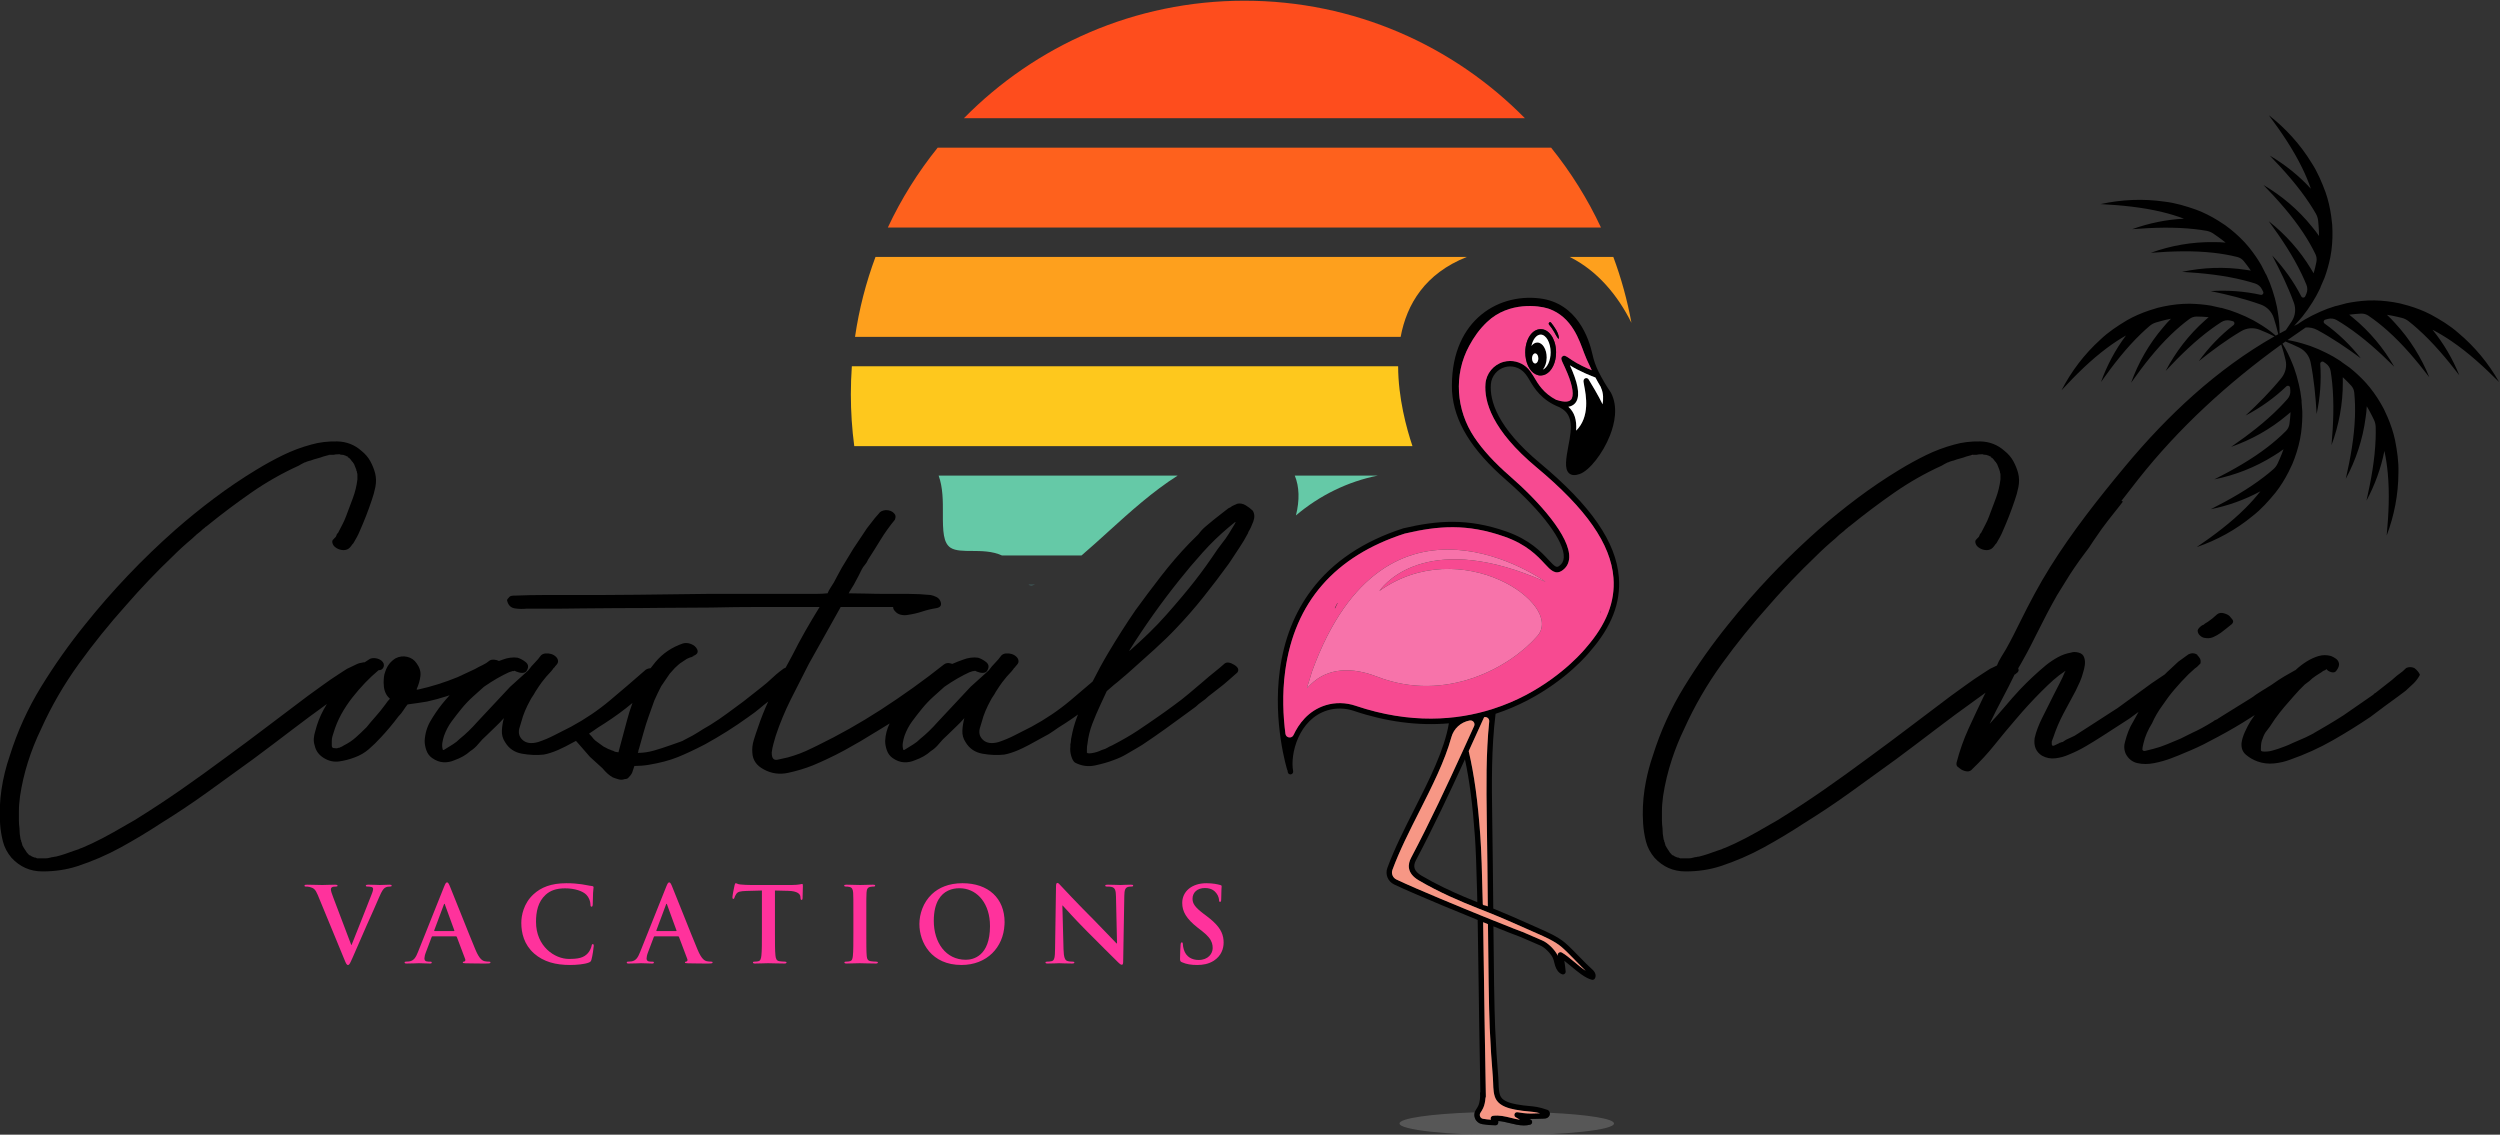 <?xml version="1.0" encoding="UTF-8" standalone="no"?>
<!-- Created with Inkscape (http://www.inkscape.org/) -->

<svg
   version="1.1"
   id="svg9"
   xml:space="preserve"
   width="1490.155"
   height="676.351"
   viewBox="0 0 1490.155 676.351"
   sodipodi:docname="logo.svg"
   inkscape:version="1.1 (c68e22c387, 2021-05-23)"
   xmlns:inkscape="http://www.inkscape.org/namespaces/inkscape"
   xmlns:sodipodi="http://sodipodi.sourceforge.net/DTD/sodipodi-0.dtd"
   xmlns="http://www.w3.org/2000/svg"
   xmlns:svg="http://www.w3.org/2000/svg"><rect x="0" y="0" width="1490.155" height="676.351" fill="#333333" stroke="none"/><defs
     id="defs13"><clipPath
       clipPathUnits="userSpaceOnUse"
       id="clipPath23"><path
         d="M 0,2040 H 2040 V 0 H 0 Z"
         id="path21" /></clipPath><clipPath
       clipPathUnits="userSpaceOnUse"
       id="clipPath115"><path
         d="m 1087.11,776.556 h 95.91 v -10.188 h -95.91 z"
         id="path113" /></clipPath></defs><sodipodi:namedview
     id="namedview11"
     pagecolor="#ffffff"
     bordercolor="#660b08"
     borderopacity="0.224"
     inkscape:pageshadow="2"
     inkscape:pageopacity="0.0"
     inkscape:pagecheckerboard="0"
     showgrid="false"
     inkscape:snap-text-baseline="true"
     inkscape:zoom="0.84124909"
     inkscape:cx="744.72591"
     inkscape:cy="68.350742"
     inkscape:window-width="1920"
     inkscape:window-height="1017"
     inkscape:window-x="-8"
     inkscape:window-y="-8"
     inkscape:window-maximized="1"
     inkscape:current-layer="g19"
     fit-margin-top="0"
     fit-margin-left="0"
     fit-margin-right="0"
     fit-margin-bottom="0" /><g
     id="g15"
     inkscape:groupmode="layer"
     inkscape:label="LOGO COASTAL CHIC_RGB (1)"
     transform="matrix(1.333,0,0,-1.333,-614.923,1698.175)"><g
       id="g17"><g
         id="g19"
         clip-path="url(#clipPath23)"><g
           id="g25"
           transform="translate(924.142,1012.416)"><path
             d="M 0,0 H -2.976 C -2.122,-0.187 -1.111,-0.177 0,0"
             style="fill:#65c9c7;fill-opacity:1;fill-rule:nonzero;stroke:none"
             id="path27" /></g><g
           id="g29"
           transform="translate(882.926,1044.535)"><path
             d="m 0,0 c -0.041,-8.271 0.184,-13.444 3.524,-15.563 2.159,-1.364 5.785,-1.385 9.615,-1.385 4.156,-0.028 8.986,-0.054 13.247,-2.011 h 35.612 c 4.079,3.495 8.083,7.119 12.006,10.688 C 83.772,0.583 93.756,9.614 105,16.76 H -1.905 C 0.034,11.42 0.024,5.321 0,0"
             style="fill:#65c9a7;fill-opacity:1;fill-rule:nonzero;stroke:none"
             id="path31" /></g><g
           id="g33"
           transform="translate(1040.793,1043.476)"><path
             d="M 0,0 C 10.476,8.893 23.219,15.175 36.67,17.819 H -0.521 C 1.522,12.89 1.713,6.806 0,0"
             style="fill:#65c9a7;fill-opacity:1;fill-rule:nonzero;stroke:none"
             id="path35" /></g><g
           id="g37"
           transform="translate(1017.753,1273.632)"><path
             d="M 0,0 C -49.1,0 -93.504,-20.111 -125.427,-52.544 H 125.427 C 93.504,-20.111 49.1,0 0,0"
             style="fill:#fe4d1d;fill-opacity:1;fill-rule:nonzero;stroke:none"
             id="path39" /></g><g
           id="g41"
           transform="translate(1154.901,1207.927)"><path
             d="m 0,0 h -274.297 c -8.786,-10.911 -16.298,-22.893 -22.298,-35.719 H 22.298 C 16.298,-22.893 8.787,-10.911 0,0"
             style="fill:#fe611d;fill-opacity:1;fill-rule:nonzero;stroke:none"
             id="path43" /></g><g
           id="g45"
           transform="translate(1190.824,1129.586)"><path
             d="m 0,0 c -1.857,10.151 -4.578,20.002 -8.102,29.462 h -19.5 C -15.243,23.334 -6.074,12.256 0,0"
             style="fill:#fea01d;fill-opacity:1;fill-rule:nonzero;stroke:none"
             id="path47" /></g><g
           id="g49"
           transform="translate(1117.194,1159.048)"><path
             d="m 0,0 h -264.411 c -4.243,-11.393 -7.342,-23.346 -9.144,-35.719 H -29.572 C -26.842,-21.108 -18.682,-7.418 0,0"
             style="fill:#fea01d;fill-opacity:1;fill-rule:nonzero;stroke:none"
             id="path51" /></g><g
           id="g53"
           transform="translate(842.217,1110.169)"><path
             d="m 0,0 c -0.294,-4.13 -0.442,-8.305 -0.442,-12.509 0,-7.869 0.516,-15.613 1.524,-23.21 H 250.69 c -2.711,8.072 -6.369,21.574 -6.415,35.719 z"
             style="fill:#fec81d;fill-opacity:1;fill-rule:nonzero;stroke:none"
             id="path55" /></g><g
           id="g57"
           transform="translate(616.039,1070.064)"><path
             d="M 0,0 C 0.339,-0.171 0.255,-0.127 -0.255,0.128 -0.255,0.04 -0.171,0 0,0"
             style="fill:#000000;fill-opacity:1;fill-rule:nonzero;stroke:none"
             id="path59" /></g><g
           id="g61"
           transform="translate(619.185,1067.068)"><path
             d="M 0,0 C -0.048,0.084 -0.106,0.168 -0.175,0.253 -0.034,0.02 0.024,-0.065 0,0"
             style="fill:#000000;fill-opacity:1;fill-rule:nonzero;stroke:none"
             id="path63" /></g><g
           id="g65"
           transform="translate(470.789,897.724)"><path
             d="M 0,0 C 0.01,-0.091 0.038,-0.146 0.083,-0.167 0.042,0.009 0.014,0.071 0,0"
             style="fill:#000000;fill-opacity:1;fill-rule:nonzero;stroke:none"
             id="path67" /></g><g
           id="g69"
           transform="translate(476.766,890.526)"><path
             d="M 0,0 C 0.145,-0.028 0.279,-0.069 0.416,-0.108 0.558,-0.12 0.715,-0.127 0.892,-0.127 -0.127,0.044 -0.426,0.088 0,0"
             style="fill:#000000;fill-opacity:1;fill-rule:nonzero;stroke:none"
             id="path71" /></g><g
           id="g73"
           transform="translate(608.521,1070.447)"><path
             d="M 0,0 C 0.422,0.083 0.466,0.127 0.127,0.127 -0.035,0.073 -0.186,0.03 -0.339,-0.015 -0.351,-0.052 -0.248,-0.051 0,0"
             style="fill:#000000;fill-opacity:1;fill-rule:nonzero;stroke:none"
             id="path75" /></g><g
           id="g77"
           transform="translate(769.959,979.85)"><path
             d="M 0,0 V 0 C -0.111,-0.111 -0.104,-0.104 0,0"
             style="fill:#000000;fill-opacity:1;fill-rule:nonzero;stroke:none"
             id="path79" /></g><g
           id="g81"
           transform="translate(1343.217,1070.447)"
           style="fill:#f74a91;fill-opacity:1"><path
             d="M 0,0 C 0.422,0.083 0.466,0.127 0.127,0.127 -0.035,0.073 -0.186,0.03 -0.339,-0.015 -0.351,-0.052 -0.248,-0.051 0,0"
             style="fill:#f74a91;fill-opacity:1;fill-rule:nonzero;stroke:none"
             id="path83" /></g><g
           id="g85"
           transform="translate(1205.485,897.724)"><path
             d="M 0,0 C 0.01,-0.091 0.038,-0.146 0.083,-0.167 0.042,0.009 0.014,0.071 0,0"
             style="fill:#000000;fill-opacity:1;fill-rule:nonzero;stroke:none"
             id="path87" /></g><g
           id="g89"
           transform="translate(1353.881,1067.068)"
           style="fill:#f74a91;fill-opacity:1"><path
             d="M 0,0 C -0.048,0.084 -0.106,0.168 -0.175,0.253 -0.034,0.02 0.024,-0.065 0,0"
             style="fill:#f74a91;fill-opacity:1;fill-rule:nonzero;stroke:none"
             id="path91" /></g><g
           id="g93"
           transform="translate(1350.735,1070.064)"
           style="fill:#f74a91;fill-opacity:1"><path
             d="M 0,0 C 0.339,-0.171 0.255,-0.127 -0.255,0.128 -0.255,0.04 -0.171,0 0,0"
             style="fill:#f74a91;fill-opacity:1;fill-rule:nonzero;stroke:none"
             id="path95" /></g><g
           id="g97"
           transform="translate(1211.463,890.526)"><path
             d="M 0,0 C 0.145,-0.028 0.279,-0.069 0.416,-0.108 0.558,-0.12 0.715,-0.127 0.892,-0.127 -0.127,0.044 -0.426,0.088 0,0"
             style="fill:#000000;fill-opacity:1;fill-rule:nonzero;stroke:none"
             id="path99" /></g><g
           id="g101"
           transform="translate(1455.727,999.727)"
           style="fill:#f74a91;fill-opacity:1"><path
             d="M 0,0 C -1.19,0.339 -2.21,0.167 -3.058,-0.51 L -5.097,-2.294 -7.135,-3.822 -8.41,-4.587 c -0.509,-0.51 -0.936,-0.765 -1.274,-0.765 -1.191,-0.852 -1.872,-1.617 -2.039,-2.294 0,-0.851 0.295,-1.572 0.892,-2.166 0.594,-0.597 1.231,-0.979 1.912,-1.146 1.529,-0.343 2.887,-0.255 4.077,0.255 1.187,0.51 2.377,1.186 3.568,2.038 l 2.294,1.784 2.548,2.039 c 0.677,0.677 0.765,1.358 0.255,2.038 -0.51,0.678 -0.936,1.188 -1.274,1.53 C 2.039,-0.765 1.187,-0.343 0,0"
             style="fill:#000000;fill-opacity:1;fill-rule:nonzero;stroke:none"
             id="path103" /></g><g
           id="g105"
           transform="translate(1535.377,1131.79)"
           style="fill:#000000;fill-opacity:1"><path
             id="path107"
             style="fill:#000000;fill-opacity:1;fill-rule:nonzero;stroke:none;stroke-width:1.333"
             d="M 1352.853 68.271 C 1360.42 78.419 1367.404 88.748 1372.76 99.727 C 1374.718 103.743 1376.468 107.888 1377.922 112.094 C 1370.746 104.258 1362.413 97.631 1353.395 92.334 C 1362.197 101.417 1370.482 110.764 1377.191 120.963 C 1378.489 122.927 1379.727 124.917 1380.887 126.947 C 1381.621 128.233 1382.091 129.662 1382.252 131.133 C 1382.365 132.153 1382.456 133.171 1382.52 134.199 C 1382.693 136.234 1382.791 138.26 1382.791 140.291 C 1381.462 138.366 1380.085 136.512 1378.58 134.758 C 1370.465 124.658 1360.569 116.291 1349.637 109.867 C 1358.455 118.971 1366.725 128.295 1373.451 138.514 C 1376.12 142.583 1378.559 146.781 1380.645 151.115 C 1381.316 152.51 1381.533 154.095 1381.242 155.615 C 1380.797 157.941 1380.232 160.238 1379.57 162.535 C 1379.093 161.702 1378.6 160.847 1378.078 160.047 C 1371.422 148.947 1362.748 139.318 1352.789 131.447 C 1360.292 141.647 1367.211 152.024 1372.48 163.068 C 1373.482 165.168 1374.424 167.278 1375.291 169.414 C 1375.976 171.101 1375.963 173.013 1375.25 174.689 C 1375.03 175.205 1374.804 175.72 1374.574 176.232 C 1374.124 177.243 1372.706 177.252 1372.199 176.268 C 1367.577 167.297 1361.686 159.122 1354.859 151.906 C 1359.775 161.157 1364.293 170.48 1367.777 180.029 C 1369.109 183.681 1368.697 187.73 1366.619 191.014 C 1365.467 192.835 1364.262 194.631 1363.006 196.4 C 1361.748 197.063 1360.495 197.733 1359.25 198.418 C 1359.323 194.018 1358.893 189.614 1358.15 185.254 C 1358.042 184.353 1357.852 183.451 1357.689 182.549 C 1357.332 180.881 1356.948 179.212 1356.51 177.568 C 1356.047 175.843 1355.528 174.141 1354.955 172.439 C 1354.036 169.613 1352.954 166.834 1351.678 164.133 C 1351.524 163.774 1351.345 163.417 1351.191 163.086 L 1351.103 163.082 L 1348.318 157.59 C 1346.28 154.077 1343.937 150.69 1341.373 147.459 C 1341.109 147.152 1340.874 146.846 1340.611 146.539 C 1339.905 145.702 1339.17 144.865 1338.434 144.055 C 1334.962 140.307 1331.071 136.929 1326.951 133.922 C 1325.487 132.926 1324.022 131.955 1322.527 131.039 C 1318.394 128.495 1314.088 126.298 1309.574 124.611 C 1303.392 122.438 1297.118 120.534 1290.674 119.793 C 1277.851 117.934 1264.897 118.543 1252.531 121.262 C 1265.174 121.922 1277.583 123.144 1289.449 126.033 C 1293.792 127.091 1298.1 128.391 1302.264 129.959 C 1291.65 130.476 1281.23 132.656 1271.393 136.213 C 1284.005 135.241 1296.489 134.836 1308.621 136.186 C 1310.961 136.443 1313.282 136.76 1315.586 137.164 C 1317.045 137.42 1318.444 137.972 1319.68 138.787 C 1320.536 139.351 1321.379 139.933 1322.211 140.541 C 1323.887 141.706 1325.506 142.925 1327.07 144.223 C 1324.74 144.015 1322.435 143.89 1320.123 143.928 C 1307.168 143.722 1294.41 145.995 1282.484 150.303 C 1295.123 149.331 1307.58 148.924 1319.738 150.273 C 1324.573 150.819 1329.359 151.623 1334.027 152.787 C 1335.529 153.16 1336.89 154.008 1337.873 155.203 C 1339.378 157.03 1340.785 158.93 1342.129 160.904 C 1341.184 160.74 1340.212 160.574 1339.264 160.465 C 1326.47 158.497 1313.521 159.025 1301.103 161.66 C 1313.744 162.4 1326.148 163.703 1338.012 166.703 C 1340.266 167.273 1342.494 167.898 1344.691 168.594 C 1346.427 169.144 1347.888 170.374 1348.723 171.994 C 1348.98 172.494 1349.233 172.996 1349.48 173.5 C 1349.97 174.492 1349.07 175.588 1347.99 175.35 C 1338.134 173.178 1328.081 172.49 1318.17 173.133 C 1328.427 175.258 1338.486 177.736 1348.061 181.154 C 1351.72 182.461 1354.573 185.367 1355.773 189.062 C 1356.812 192.262 1357.719 195.524 1358.498 198.84 C 1357.994 199.119 1357.491 199.399 1356.988 199.682 C 1353.587 196.728 1349.853 194.167 1345.932 191.9 C 1345.169 191.408 1344.354 190.978 1343.557 190.527 C 1342.045 189.735 1340.514 188.966 1338.969 188.254 C 1337.344 187.507 1335.705 186.819 1334.029 186.174 C 1331.268 185.074 1328.438 184.135 1325.545 183.391 C 1325.172 183.28 1324.782 183.187 1324.43 183.094 L 1324.371 183.16 L 1318.363 181.797 C 1314.358 181.122 1310.257 180.761 1306.135 180.67 C 1305.729 180.677 1305.344 180.663 1304.941 180.668 C 1303.844 180.679 1302.731 180.708 1301.637 180.758 C 1296.535 181.035 1291.45 181.872 1286.506 183.121 C 1284.804 183.612 1283.122 184.122 1281.465 184.686 C 1276.866 186.24 1272.426 188.151 1268.244 190.547 C 1262.623 193.916 1257.151 197.528 1252.465 202.014 C 1242.845 210.694 1235.042 221.048 1229.236 232.299 C 1237.818 222.992 1246.684 214.227 1256.486 206.941 C 1260.073 204.275 1263.824 201.789 1267.689 199.588 C 1261.31 208.084 1256.332 217.495 1252.787 227.336 C 1260.094 217.011 1267.754 207.145 1276.541 198.672 C 1278.233 197.036 1279.963 195.453 1281.746 193.938 C 1282.873 192.98 1284.191 192.255 1285.607 191.824 C 1286.589 191.527 1287.574 191.248 1288.572 190.996 C 1290.54 190.451 1292.512 189.984 1294.508 189.609 C 1292.86 191.271 1291.292 192.963 1289.846 194.766 C 1281.414 204.603 1275.012 215.873 1270.711 227.801 C 1278.035 217.455 1285.679 207.609 1294.484 199.115 C 1297.991 195.743 1301.665 192.573 1305.541 189.725 C 1306.788 188.807 1308.309 188.303 1309.855 188.309 C 1312.224 188.318 1314.586 188.45 1316.965 188.678 C 1316.233 189.299 1315.484 189.943 1314.793 190.602 C 1305.109 199.188 1297.245 209.49 1291.342 220.729 C 1299.985 211.475 1308.911 202.76 1318.797 195.547 C 1320.674 194.175 1322.577 192.861 1324.516 191.615 C 1326.048 190.631 1327.928 190.292 1329.707 190.686 C 1330.256 190.807 1330.803 190.932 1331.35 191.064 C 1332.426 191.32 1332.696 192.712 1331.822 193.391 C 1323.856 199.588 1316.905 206.885 1311.07 214.922 C 1319.257 208.386 1327.587 202.229 1336.332 197.045 C 1339.676 195.064 1343.731 194.721 1347.344 196.16 C 1350.337 197.352 1353.297 198.669 1356.221 200.111 C 1321.85 219.634 1292.478 247.202 1267.191 277.602 C 1251.189 296.843 1235.672 316.523 1222.404 337.775 C 1215.814 348.331 1210.057 359.25 1204.547 370.396 C 1201.864 375.82 1199.176 381.247 1196.197 386.518 C 1194.312 389.858 1192.042 392.896 1190.758 396.352 C 1189.968 396.73 1189.19 397.107 1188.436 397.484 C 1187.3 397.942 1186.169 398.563 1185.037 399.355 C 1183.902 400.15 1182.771 400.884 1181.641 401.564 C 1178.466 403.603 1175.408 405.699 1172.467 407.85 C 1169.52 410.004 1166.462 412.214 1163.293 414.477 C 1155.137 420.594 1147.035 426.708 1138.996 432.824 C 1130.953 438.94 1122.74 445.058 1114.361 451.174 C 1105.527 457.742 1096.634 464.138 1087.688 470.371 C 1078.736 476.598 1069.509 482.657 1059.994 488.551 C 1055.689 491.04 1051.441 493.478 1047.252 495.855 C 1043.057 498.234 1038.812 500.442 1034.512 502.482 C 1033.374 502.933 1032.354 503.384 1031.451 503.842 C 1030.543 504.294 1029.523 504.744 1028.393 505.201 C 1028.165 505.201 1027.938 505.311 1027.715 505.539 C 1027.257 505.762 1027.317 505.71 1027.885 505.371 C 1028.447 505.031 1028.505 504.972 1028.053 505.201 L 1026.695 505.879 L 1023.637 506.9 C 1021.822 507.58 1020.069 508.201 1018.369 508.768 C 1016.67 509.33 1014.914 509.841 1013.104 510.297 C 1012.648 510.297 1012.254 510.349 1011.914 510.467 C 1011.575 510.577 1011.177 510.637 1010.725 510.637 C 1009.735 510.83 1009.387 510.938 1009.606 510.965 C 1009.947 510.949 1010.22 510.898 1010.426 510.814 C 1010.227 510.909 1009.997 510.977 1009.705 510.977 C 1009.645 510.977 1009.638 510.969 1009.606 510.965 C 1009.525 510.969 1009.452 510.977 1009.365 510.977 C 1008.687 511.199 1007.949 511.316 1007.156 511.316 L 1004.947 511.316 L 1004.268 511.316 L 1003.928 511.316 L 1001.889 511.316 C 1001.59 511.166 1001.259 511.051 1000.914 510.951 C 1000.373 510.907 1000.016 510.801 999.852 510.637 C 999.622 510.637 999.459 510.577 999.342 510.467 C 999.238 510.357 999.078 510.309 998.873 510.303 C 998.337 510.012 997.981 509.783 997.812 509.617 C 997.195 509.204 997.168 509.234 997.672 509.666 C 997.605 509.647 997.539 509.617 997.473 509.617 C 997.022 509.161 996.571 508.768 996.113 508.428 C 995.663 508.089 995.89 508.259 996.793 508.938 L 995.773 507.918 C 995.551 507.462 995.264 507.011 994.924 506.561 C 994.689 506.243 994.657 506.221 994.803 506.451 C 994.049 505.293 993.459 504.301 993.055 503.502 C 993.055 503.159 992.928 502.691 992.674 502.098 C 992.674 502.098 992.673 502.093 992.674 502.094 C 992.588 501.898 992.49 501.687 992.377 501.463 C 992.377 501.335 992.381 501.257 992.391 501.209 C 992.387 501.178 992.377 501.162 992.377 501.123 C 992.377 500.667 992.263 500.326 992.035 500.102 C 991.811 498.967 991.643 497.836 991.525 496.705 C 991.415 495.569 991.357 494.439 991.357 493.309 C 991.133 491.721 991.018 490.133 991.018 488.551 L 991.018 483.793 C 991.018 481.978 991.076 480.396 991.188 479.037 C 991.303 477.677 991.473 476.091 991.695 474.279 C 992.819 466.791 994.621 459.375 997.051 452.025 C 999.032 446.033 1001.421 440.085 1004.268 434.184 C 1010.385 420.593 1017.861 407.681 1026.695 395.447 C 1035.53 383.215 1044.926 371.551 1054.897 360.449 C 1057.7 357.223 1060.506 354.092 1063.312 351.039 C 1065.036 349.162 1066.764 347.308 1068.49 345.496 C 1073.02 340.74 1077.664 336.1 1082.42 331.566 C 1086.269 327.717 1090.235 324.092 1094.312 320.693 C 1095.215 319.791 1096.065 318.993 1096.861 318.314 C 1097.653 317.634 1098.502 316.955 1099.41 316.275 C 1100.313 315.373 1101.109 314.694 1101.789 314.236 L 1102.809 313.217 C 1102.353 313.674 1102.298 313.785 1102.637 313.557 C 1102.977 313.334 1103.26 313.105 1103.488 312.877 C 1111.866 306.082 1120.53 299.573 1129.48 293.34 C 1138.427 287.112 1147.885 281.733 1157.855 277.199 C 1158.535 276.749 1159.776 276.069 1161.592 275.16 C 1162.044 274.937 1162.044 274.99 1161.592 275.33 C 1161.136 275.67 1161.252 275.617 1161.932 275.16 L 1162.611 274.82 C 1163.97 274.371 1164.761 274.141 1164.99 274.141 C 1166.121 273.69 1167.369 273.291 1168.728 272.951 C 1170.087 272.611 1171.33 272.218 1172.467 271.762 C 1173.146 271.539 1173.766 271.371 1174.334 271.254 C 1174.718 271.178 1175.142 271.064 1175.582 270.934 C 1175.594 270.898 1175.671 270.839 1175.863 270.744 L 1176.203 270.744 L 1176.883 270.744 L 1178.582 270.744 C 1179.262 270.521 1180.392 270.404 1181.98 270.404 L 1182.32 270.404 C 1182.543 270.632 1183.111 270.744 1184.02 270.744 C 1184.894 270.964 1184.967 270.97 1184.25 270.762 C 1184.55 270.782 1184.775 270.824 1184.867 270.912 C 1184.979 271.029 1185.149 271.084 1185.377 271.084 C 1185.47 271.129 1185.574 271.182 1185.717 271.254 C 1185.717 271.25 1185.713 271.249 1185.713 271.246 C 1186.413 271.585 1186.881 271.762 1187.078 271.762 C 1187.529 272.218 1187.469 272.272 1186.908 271.932 C 1186.339 271.593 1186.398 271.65 1187.078 272.102 C 1187.301 272.33 1187.469 272.441 1187.586 272.441 C 1187.697 272.441 1187.868 272.559 1188.096 272.783 L 1188.436 273.123 C 1188.886 273.579 1189.228 274.03 1189.457 274.48 L 1189.797 274.82 C 1189.881 274.908 1189.949 274.993 1190.02 275.08 C 1189.998 275.045 1189.987 275.029 1189.965 274.99 L 1190.137 275.16 C 1190.205 275.301 1190.237 275.374 1190.252 275.418 C 1190.268 275.445 1190.291 275.473 1190.305 275.5 C 1190.417 275.729 1190.585 275.957 1190.814 276.18 C 1191.037 276.637 1191.265 277.2 1191.494 277.879 C 1191.717 278.559 1191.946 279.126 1192.174 279.578 C 1192.174 279.806 1192.226 280.035 1192.344 280.258 C 1192.4 280.371 1192.4 280.486 1192.514 280.598 C 1192.514 281.054 1192.566 281.393 1192.684 281.617 C 1192.794 281.845 1192.853 282.184 1192.853 282.635 L 1192.853 283.994 L 1192.853 284.674 L 1192.853 285.354 C 1192.398 289.207 1191.495 292.947 1190.137 296.568 C 1188.777 300.195 1187.415 303.82 1186.057 307.441 C 1185.377 309.257 1184.64 310.897 1183.85 312.369 C 1183.052 313.844 1182.202 315.484 1181.301 317.295 L 1180.621 317.975 C 1180.621 318.204 1180.392 318.771 1179.941 319.674 L 1178.922 320.693 C 1178.727 320.887 1178.646 320.992 1178.637 321.041 C 1177.977 321.513 1177.722 322.184 1177.902 323.072 C 1178.125 324.207 1178.694 325.111 1179.602 325.791 C 1180.732 326.699 1182.034 327.266 1183.51 327.488 C 1184.98 327.718 1186.28 327.487 1187.416 326.809 C 1188.096 326.358 1188.658 325.791 1189.115 325.111 C 1189.566 324.431 1190.019 323.868 1190.475 323.412 C 1191.155 322.28 1191.834 321.092 1192.514 319.844 C 1193.194 318.601 1193.757 317.411 1194.213 316.275 C 1196.932 310.158 1199.309 304.042 1201.348 297.928 C 1202.25 295.436 1202.989 292.777 1203.557 289.941 C 1204.119 287.112 1204.067 284.335 1203.387 281.617 C 1202.707 279.127 1201.741 276.748 1200.498 274.48 C 1199.25 272.218 1197.494 270.181 1195.232 268.365 C 1191.155 264.744 1186.339 262.874 1180.791 262.758 C 1175.238 262.647 1170.086 263.267 1165.33 264.627 C 1159.437 266.214 1153.832 268.311 1148.512 270.912 C 1143.186 273.519 1137.918 276.409 1132.709 279.578 C 1124.098 284.791 1115.721 290.452 1107.566 296.568 C 1099.412 302.684 1091.594 309.029 1084.119 315.596 C 1080.979 318.37 1077.899 321.201 1074.842 324.057 C 1068.412 330.065 1062.15 336.24 1056.086 342.609 C 1047.135 352.012 1038.586 361.809 1030.432 372.002 C 1020.917 383.783 1012.194 396.127 1004.268 409.039 C 996.341 421.951 990.113 435.659 985.58 450.152 C 983.823 455.252 982.449 460.427 981.441 465.664 C 981.151 467.172 980.881 468.683 980.654 470.203 C 979.634 476.998 979.352 483.794 979.803 490.59 C 980.031 494.21 980.599 497.777 981.502 501.293 C 982.41 504.802 984.11 508.03 986.6 510.977 C 991.585 516.414 997.758 519.131 1005.117 519.131 C 1012.476 519.131 1019.33 518.112 1025.676 516.074 C 1034.733 513.128 1043.398 509.389 1051.67 504.861 C 1059.937 500.327 1068.032 495.458 1075.965 490.25 C 1085.478 484.355 1094.707 478.186 1103.658 471.73 C 1112.605 465.274 1121.607 458.761 1130.67 452.193 C 1138.597 446.305 1146.413 440.417 1154.117 434.523 C 1161.814 428.635 1169.63 422.861 1177.562 417.195 C 1179.745 415.609 1181.879 414.069 1183.977 412.566 L 1182.998 414.477 C 1179.827 421.049 1176.769 427.556 1173.822 434.014 C 1170.881 440.47 1168.504 447.212 1166.688 454.232 C 1166.465 455.363 1166.687 456.211 1167.367 456.779 C 1168.046 457.342 1168.726 457.853 1169.406 458.309 C 1170.543 458.987 1171.731 459.381 1172.973 459.498 C 1174.221 459.609 1175.298 459.099 1176.199 457.969 C 1180.958 453.434 1185.374 448.625 1189.453 443.527 C 1193.529 438.43 1197.719 433.392 1202.025 428.408 C 1204.516 425.467 1207.005 422.629 1209.5 419.912 C 1211.991 417.193 1214.598 414.475 1217.316 411.758 C 1219.806 409.266 1222.127 407.058 1224.281 405.131 C 1226.432 403.208 1228.867 401.341 1231.586 399.525 C 1231.586 399.753 1231.469 399.982 1231.246 400.205 C 1230.339 402.472 1229.32 404.679 1228.189 406.83 C 1227.053 408.985 1225.922 411.194 1224.793 413.455 L 1217.656 427.729 C 1216.747 429.543 1215.898 431.465 1215.107 433.504 C 1214.31 435.543 1213.69 437.582 1213.238 439.619 C 1212.558 444.376 1214.03 447.891 1217.656 450.152 C 1220.146 451.512 1222.806 452.022 1225.641 451.682 C 1228.471 451.343 1231.131 450.611 1233.627 449.475 C 1237.024 448.115 1240.364 446.475 1243.65 444.547 C 1246.932 442.625 1250.159 440.64 1253.334 438.6 L 1269.645 428.068 C 1271.488 426.715 1273.334 425.362 1275.18 424.01 C 1274.098 425.915 1273.043 427.832 1272.02 429.766 C 1270.889 431.582 1269.929 433.504 1269.133 435.543 C 1268.342 437.583 1267.721 439.509 1267.264 441.318 C 1266.361 444.038 1266.473 446.645 1267.603 449.135 C 1269.191 452.076 1271.512 453.892 1274.57 454.572 C 1277.628 455.252 1280.912 455.252 1284.422 454.572 C 1287.937 453.892 1291.334 452.926 1294.615 451.682 C 1297.897 450.439 1300.563 449.364 1302.602 448.455 C 1304.863 447.552 1307.36 446.475 1310.078 445.227 C 1312.797 443.984 1315.174 442.796 1317.213 441.658 C 1324.689 437.81 1331.366 434.072 1337.26 430.445 C 1339.677 428.959 1342.063 427.439 1344.443 425.912 C 1343.615 427.065 1342.805 428.237 1342.012 429.428 C 1340.881 431.242 1339.751 433.392 1338.615 435.883 C 1337.483 438.377 1336.803 440.639 1336.576 442.678 C 1336.353 445.624 1337.255 447.945 1339.295 449.645 C 1341.332 451.343 1343.601 452.644 1346.09 453.551 C 1349.264 454.681 1352.545 455.08 1355.943 454.74 C 1359.341 454.4 1362.518 453.663 1365.459 452.533 C 1374.516 449.364 1383.011 445.514 1390.943 440.98 C 1398.87 436.451 1406.343 431.804 1413.367 427.047 L 1421.523 420.932 C 1423.105 419.801 1424.581 418.722 1425.941 417.703 C 1427.3 416.684 1428.771 415.613 1430.357 414.477 L 1434.436 411.418 L 1439.191 407 C 1440.774 405.419 1442.024 403.719 1442.932 401.904 C 1442.704 401.224 1442.251 400.491 1441.572 399.695 C 1440.892 398.905 1440.212 398.282 1439.531 397.824 C 1437.945 397.146 1436.357 397.146 1434.775 397.824 C 1433.187 399.412 1431.94 400.49 1431.037 401.053 C 1430.13 401.622 1428.543 402.924 1426.281 404.961 L 1416.768 412.438 C 1416.54 412.666 1416.368 412.775 1416.256 412.775 C 1416.14 412.775 1415.969 412.893 1415.746 413.115 L 1415.068 413.795 L 1397.398 426.029 C 1394.224 428.068 1391.111 429.994 1388.053 431.805 C 1384.995 433.621 1381.88 435.43 1378.709 437.242 L 1374.633 439.279 L 1366.818 442.678 C 1366.366 442.906 1365.627 443.247 1364.607 443.699 C 1363.589 444.155 1361.497 444.944 1358.322 446.076 C 1355.604 446.983 1353.565 447.493 1352.205 447.605 C 1350.846 447.723 1349.828 447.723 1349.148 447.605 C 1348.47 447.493 1348.129 447.212 1348.129 446.758 L 1348.129 445.736 C 1348.129 443.246 1348.47 441.318 1349.148 439.959 C 1349.828 437.922 1350.624 436.391 1351.525 435.371 C 1352.435 434.352 1354.134 431.923 1356.625 428.068 C 1358.44 425.578 1360.25 423.258 1362.061 421.102 C 1363.877 418.952 1365.799 416.743 1367.836 414.477 C 1369.195 412.894 1370.268 411.706 1371.064 410.908 C 1371.857 410.118 1372.933 409.038 1374.293 407.68 L 1377.012 405.641 C 1378.142 404.51 1379.389 403.491 1380.748 402.584 C 1382.108 401.68 1383.35 400.884 1384.486 400.205 C 1384.937 399.753 1385.39 399.471 1385.846 399.355 C 1386.298 399.243 1386.747 398.963 1387.203 398.506 C 1387.883 399.414 1388.905 400.034 1390.264 400.373 C 1391.624 400.713 1392.642 400.322 1393.322 399.186 C 1394.453 397.603 1394.902 396.243 1394.68 395.107 C 1394.452 393.977 1393.883 393.069 1392.98 392.389 C 1392.072 391.709 1391.053 391.147 1389.922 390.689 C 1387.427 390.009 1384.996 390.009 1382.617 390.689 C 1380.238 391.369 1377.859 392.447 1375.48 393.918 C 1373.102 395.394 1370.894 397.094 1368.855 399.016 C 1368.807 399.06 1368.767 399.099 1368.721 399.143 C 1368.655 399.157 1368.584 399.164 1368.522 399.186 C 1366.483 400.322 1364.385 401.511 1362.234 402.754 C 1360.08 404.001 1357.419 405.758 1354.25 408.02 C 1352.435 409.156 1350.511 410.345 1348.473 411.588 C 1346.434 412.835 1344.507 414.135 1342.695 415.494 L 1322.99 427.729 C 1322.533 428.185 1321.97 428.524 1321.291 428.748 C 1320.611 428.976 1320.042 429.315 1319.59 429.766 C 1314.832 432.712 1310.639 434.981 1307.02 436.562 L 1300.223 439.959 C 1297.504 441.095 1294.787 442.225 1292.068 443.357 C 1289.35 444.493 1286.633 445.396 1283.914 446.076 L 1279.834 447.096 C 1278.475 447.552 1277.685 447.325 1277.457 446.418 C 1277.457 445.738 1277.686 444.494 1278.137 442.678 C 1278.594 440.639 1279.273 438.6 1280.174 436.562 C 1281.082 434.524 1282.104 432.601 1283.234 430.785 C 1284.822 427.165 1286.859 423.651 1289.35 420.254 C 1291.616 416.855 1294.048 413.627 1296.654 410.568 C 1299.256 407.511 1302.034 404.511 1304.98 401.564 L 1308.717 398.164 L 1310.078 397.146 L 1312.115 395.107 C 1312.338 393.749 1312.17 392.676 1311.607 391.879 C 1311.038 391.09 1310.529 390.467 1310.078 390.01 L 1310.416 390.01 C 1308.601 388.879 1306.791 388.767 1304.98 389.67 L 1298.863 394.09 L 1293.768 398.846 C 1292.74 399.726 1291.778 400.672 1290.846 401.646 C 1288.142 403.484 1285.494 405.271 1282.897 407 L 1262.848 421.611 C 1260.13 423.429 1257.411 425.18 1254.691 426.877 C 1251.974 428.577 1249.256 430.334 1246.537 432.145 L 1237.023 438.262 L 1231.928 440.641 L 1229.889 441.998 C 1229.433 441.998 1229.151 442.058 1229.039 442.17 C 1228.922 442.286 1228.751 442.338 1228.527 442.338 C 1228.301 442.338 1228.074 442.455 1227.85 442.678 C 1226.942 443.135 1225.98 443.587 1224.961 444.039 C 1223.941 444.495 1223.432 444.154 1223.432 443.018 L 1223.432 441.658 L 1224.451 438.939 C 1226.033 434.183 1228.019 429.543 1230.397 425.01 C 1232.775 420.482 1235.208 415.951 1237.703 411.418 C 1238.607 409.606 1239.456 407.796 1240.252 405.98 C 1241.043 404.17 1241.664 402.359 1242.121 400.543 C 1242.572 399.184 1242.913 397.715 1243.141 396.127 C 1243.363 394.544 1243.25 393.069 1242.801 391.709 C 1242.343 390.128 1241.213 389.108 1239.402 388.65 C 1237.586 388.201 1236.117 388.201 1234.986 388.65 C 1232.268 389.108 1229.661 390.011 1227.17 391.371 C 1224.675 392.73 1222.296 394.318 1220.033 396.127 C 1214.597 400.662 1209.5 405.418 1204.744 410.398 C 1201.57 413.796 1198.512 417.254 1195.57 420.762 C 1192.624 424.276 1189.564 427.728 1186.395 431.125 C 1188.885 425.917 1191.492 420.76 1194.209 415.664 C 1196.656 411.076 1198.994 406.442 1201.26 401.762 C 1201.289 401.754 1201.318 401.739 1201.348 401.732 C 1201.677 401.651 1201.926 401.447 1202.137 401.182 C 1202.829 400.78 1203.303 400.287 1203.557 399.695 C 1203.766 399.206 1203.71 398.645 1203.443 398.025 C 1204.562 396.237 1205.549 394.346 1206.557 392.572 C 1209.549 387.311 1212.251 381.893 1214.947 376.477 C 1218.671 368.998 1222.502 361.618 1226.629 354.385 C 1228.354 351.525 1230.109 348.674 1231.928 345.838 C 1235.097 340.63 1238.722 335.303 1242.801 329.867 L 1245.611 326.119 C 1246.515 324.732 1247.421 323.357 1248.326 322.002 C 1248.869 321.189 1249.44 320.399 1249.992 319.594 C 1252.121 316.372 1254.384 313.288 1256.645 310.373 C 1256.783 310.194 1256.921 310.012 1257.059 309.836 C 1257.573 309.177 1258.086 308.523 1258.598 307.865 C 1260.41 305.544 1262.225 303.235 1264.064 300.959 C 1264.662 300.164 1265.266 299.378 1265.873 298.594 C 1265.589 298.454 1265.276 298.341 1264.971 298.223 C 1268.272 293.912 1271.603 289.627 1274.965 285.375 C 1299.441 254.416 1328.437 227.99 1360.264 204.99 C 1361.242 208.04 1362.097 211.104 1362.826 214.186 C 1363.722 217.967 1362.796 221.931 1360.348 224.951 C 1353.945 232.847 1346.64 240.19 1338.98 247.338 C 1347.783 242.735 1356.014 236.925 1363.305 229.945 C 1364.105 229.18 1365.444 229.649 1365.541 230.752 C 1365.59 231.311 1365.634 231.87 1365.674 232.43 C 1365.803 234.247 1365.195 236.06 1363.998 237.432 C 1362.483 239.169 1360.906 240.859 1359.275 242.518 C 1350.698 251.246 1340.778 258.807 1330.363 266.01 C 1342.342 261.807 1353.681 255.529 1363.586 247.199 C 1364.338 246.611 1365.082 245.964 1365.805 245.332 C 1365.683 247.717 1365.469 250.074 1365.133 252.418 C 1364.913 253.949 1364.192 255.379 1363.105 256.479 C 1359.722 259.899 1356.049 263.072 1352.201 266.051 C 1342.516 273.524 1331.662 279.652 1320.359 285.391 C 1332.787 282.873 1344.869 278.183 1355.83 271.273 C 1357.825 270.104 1359.729 268.799 1361.611 267.41 C 1360.95 269.331 1360.198 271.214 1359.373 273.082 C 1358.978 274.033 1358.562 274.968 1358.123 275.896 C 1357.491 277.234 1356.581 278.432 1355.469 279.408 C 1353.71 280.952 1351.893 282.431 1350.027 283.867 C 1340.363 291.326 1329.488 297.465 1318.209 303.189 C 1328.461 301.116 1338.496 297.564 1347.832 292.49 C 1345.089 295.993 1342.086 299.344 1338.926 302.504 C 1330.29 311.141 1320.324 318.634 1309.867 325.768 C 1321.843 321.664 1333.225 315.453 1343.213 307.199 C 1348.333 303.217 1352.704 298.328 1356.857 293.258 C 1359.836 289.471 1362.373 285.356 1364.582 281.033 C 1365.382 279.475 1366.13 277.884 1366.863 276.273 C 1368.821 271.564 1370.388 266.654 1371.406 261.648 C 1371.613 260.572 1371.806 259.475 1371.977 258.393 C 1372.041 257.994 1372.083 257.61 1372.148 257.211 C 1372.66 253.119 1372.9 249.009 1372.816 244.947 L 1372.342 238.807 L 1372.416 238.758 C 1372.375 238.396 1372.341 237.997 1372.285 237.611 C 1371.97 234.639 1371.452 231.706 1370.768 228.812 C 1370.373 227.06 1369.933 225.338 1369.432 223.623 C 1368.952 221.99 1368.412 220.365 1367.85 218.754 C 1367.519 217.899 1367.212 217.029 1366.836 216.203 C 1365.219 212.123 1363.303 208.176 1360.978 204.48 C 1361.579 204.048 1362.182 203.622 1362.783 203.191 C 1365.602 204.337 1368.382 205.543 1371.078 206.879 C 1374.561 208.604 1377.019 211.85 1377.777 215.662 C 1379.765 225.633 1380.75 235.945 1381.359 246.402 C 1383.439 236.69 1384.225 226.644 1383.512 216.576 C 1383.434 215.472 1384.646 214.743 1385.557 215.371 C 1386.019 215.691 1386.48 216.014 1386.938 216.342 C 1388.418 217.402 1389.421 219.029 1389.715 220.826 C 1390.083 223.101 1390.377 225.394 1390.611 227.709 C 1391.85 239.884 1391.331 252.346 1390.223 264.959 C 1394.639 253.059 1397.047 240.322 1396.965 227.379 C 1396.993 226.426 1396.973 225.44 1396.947 224.48 C 1398.705 226.098 1400.379 227.765 1401.969 229.521 C 1403.006 230.668 1403.648 232.138 1403.799 233.678 C 1404.27 238.464 1404.367 243.317 1404.201 248.18 C 1403.766 260.406 1401.549 272.672 1398.746 285.035 C 1404.746 273.864 1408.852 261.571 1410.535 248.725 C 1410.91 246.443 1411.123 244.145 1411.258 241.809 C 1412.314 243.545 1413.283 245.324 1414.191 247.152 C 1414.673 248.064 1415.123 248.983 1415.557 249.912 C 1416.183 251.253 1416.525 252.719 1416.566 254.197 C 1416.63 256.536 1416.608 258.88 1416.522 261.232 C 1416.09 273.431 1413.87 285.724 1411.07 298.059 C 1416.024 288.845 1419.697 278.854 1421.756 268.43 C 1422.7 272.778 1423.358 277.227 1423.772 281.678 C 1424.902 293.839 1424.304 306.292 1423.113 318.896 C 1427.605 307.059 1430.095 294.332 1430.123 281.375 C 1430.33 274.892 1429.359 268.41 1428.109 261.977 C 1427.099 257.266 1425.551 252.683 1423.637 248.223 C 1422.949 246.612 1422.204 245.021 1421.432 243.428 C 1419.057 238.914 1416.281 234.572 1413.08 230.592 C 1412.385 229.745 1411.664 228.895 1410.939 228.072 C 1410.674 227.768 1410.405 227.492 1410.139 227.188 C 1407.317 224.179 1404.308 221.371 1401.129 218.842 L 1396.1 215.283 L 1396.111 215.195 C 1395.806 214.997 1395.478 214.767 1395.145 214.564 C 1392.658 212.908 1390.067 211.433 1387.404 210.111 C 1385.804 209.297 1384.195 208.535 1382.557 207.824 C 1380.994 207.151 1379.399 206.53 1377.801 205.934 C 1376.933 205.642 1376.066 205.321 1375.191 205.084 C 1371.526 203.889 1367.794 202.925 1364.008 202.318 C 1367.579 199.786 1371.177 197.287 1374.812 194.838 C 1377.193 194.654 1379.609 195.152 1381.764 196.318 C 1390.705 201.157 1399.267 206.985 1407.703 213.197 C 1401.559 205.393 1394.332 198.372 1386.129 192.492 C 1385.23 191.847 1385.443 190.447 1386.508 190.148 C 1387.049 189.996 1387.593 189.848 1388.137 189.705 C 1389.898 189.244 1391.79 189.509 1393.359 190.432 C 1395.346 191.601 1397.298 192.841 1399.228 194.139 C 1409.389 200.96 1418.647 209.319 1427.645 218.229 C 1421.307 207.229 1413.046 197.24 1403.033 189.039 C 1402.319 188.407 1401.546 187.795 1400.791 187.201 C 1403.159 186.881 1405.514 186.658 1407.879 186.557 C 1409.424 186.49 1410.963 186.936 1412.246 187.803 C 1416.229 190.497 1420.026 193.521 1423.662 196.756 C 1432.791 204.899 1440.814 214.436 1448.535 224.488 C 1443.773 212.738 1436.936 201.729 1428.127 192.229 C 1426.61 190.485 1424.976 188.852 1423.266 187.256 C 1425.275 187.552 1427.263 187.944 1429.25 188.412 C 1430.258 188.624 1431.253 188.863 1432.246 189.123 C 1433.678 189.498 1435.024 190.169 1436.188 191.082 C 1438.027 192.526 1439.818 194.042 1441.572 195.611 C 1450.684 203.735 1458.723 213.292 1466.426 223.324 C 1462.499 213.628 1457.16 204.421 1450.453 196.18 C 1454.402 198.23 1458.246 200.565 1461.936 203.09 C 1472.015 209.986 1481.217 218.402 1490.154 227.367 C 1483.914 216.351 1475.712 206.307 1465.76 198.01 C 1460.902 193.71 1455.295 190.316 1449.547 187.168 C 1445.275 184.937 1440.763 183.201 1436.107 181.826 C 1434.429 181.326 1432.728 180.883 1431.01 180.459 C 1426.02 179.404 1420.905 178.767 1415.797 178.689 C 1414.701 178.683 1413.587 178.697 1412.492 178.729 C 1412.088 178.738 1411.705 178.769 1411.301 178.779 C 1407.183 179.03 1403.099 179.55 1399.123 180.381 L 1393.174 181.979 L 1393.111 181.914 C 1392.763 182.022 1392.378 182.127 1392.01 182.254 C 1389.147 183.11 1386.357 184.162 1383.639 185.367 C 1381.991 186.078 1380.379 186.827 1378.785 187.637 C 1377.269 188.409 1375.771 189.239 1374.291 190.09 C 1373.511 190.57 1372.713 191.031 1371.971 191.553 C 1371.293 191.981 1370.633 192.437 1369.967 192.883 C 1369.277 193.217 1368.588 193.547 1367.902 193.889 C 1368.986 192.758 1370.045 191.602 1371.066 190.41 C 1371.69 189.753 1372.264 189.03 1372.853 188.328 C 1373.909 186.989 1374.95 185.627 1375.934 184.24 C 1376.967 182.782 1377.943 181.298 1378.887 179.77 C 1380.476 177.258 1381.921 174.649 1383.186 171.941 C 1383.364 171.596 1383.525 171.23 1383.684 170.9 L 1383.629 170.83 L 1386.074 165.178 C 1387.474 161.364 1388.588 157.399 1389.436 153.363 C 1389.504 152.965 1389.589 152.589 1389.658 152.191 C 1389.85 151.111 1390.024 150.012 1390.178 148.928 C 1390.844 143.862 1390.958 138.708 1390.641 133.619 C 1390.471 131.856 1390.283 130.112 1390.033 128.377 C 1389.351 123.57 1388.291 118.853 1386.707 114.303 C 1384.43 108.157 1381.887 102.114 1378.342 96.682 C 1371.583 85.627 1362.843 76.049 1352.853 68.271 z M 992.674 502.094 C 992.7 502.118 992.717 502.025 992.717 501.803 C 992.717 501.575 992.662 501.463 992.545 501.463 C 992.525 501.463 992.517 501.438 992.5 501.432 C 992.515 501.494 992.528 501.546 992.545 501.633 C 992.604 501.911 992.646 502.064 992.674 502.094 z "
             transform="matrix(0.75,0,0,-0.75,-1074.185,141.842)" /></g><g
           id="g109"><g
             id="g111" /><g
             id="g123"><g
               clip-path="url(#clipPath115)"
               opacity="0.35"
               id="g121"><g
                 transform="translate(1154.347,775.908)"
                 id="g119"><path
                   d="m 0,0 c -0.035,-0.654 -0.379,-1.274 -0.896,-1.653 -0.723,-0.516 -1.566,-0.516 -2.066,-0.516 -1.446,-0.018 -2.531,-0.069 -3.496,-0.104 -0.981,-0.034 -1.791,-0.052 -2.651,-0.052 l 0.585,-0.327 c 0.431,-0.241 0.654,-0.723 0.586,-1.222 -0.069,-0.482 -0.431,-0.878 -0.896,-0.999 -0.93,-0.241 -1.859,-0.344 -2.772,-0.344 -2.153,0 -4.27,0.533 -6.32,1.033 -1.791,0.43 -3.495,0.861 -5.165,0.947 0.051,-0.31 0.051,-0.62 -0.018,-0.93 -0.103,-0.568 -0.602,-0.981 -1.188,-0.981 -1.997,0 -4.012,0.172 -5.992,0.516 -1.412,0.241 -2.583,1.171 -3.134,2.48 -0.396,0.895 -0.448,1.877 -0.19,2.789 10e-4,0.004 0.003,0.007 0.004,0.011 -19.483,-0.663 -33.623,-2.64 -33.623,-4.976 0,-2.879 21.47,-5.212 47.954,-5.212 26.485,0 47.954,2.333 47.954,5.212 0,2.135 -11.813,3.969 -28.717,4.775 C -0.04,0.441 -0.036,0.437 -0.035,0.431 0,0.293 0.017,0.155 0,0"
                   style="fill:#9c9b9b;fill-opacity:1;fill-rule:nonzero;stroke:none"
                   id="path117" /></g></g></g></g><g
           id="g125"
           transform="translate(1144.169,858.523)"><path
             d="m 0,0 c 0.976,-0.434 1.957,-0.87 2.945,-1.308 0.398,-0.176 0.805,-0.355 1.218,-0.536 3.806,-1.671 8.121,-3.565 11.102,-6.063 1.761,-1.475 4.108,-3.882 6.378,-6.21 1.632,-1.675 3.197,-3.279 4.557,-4.559 -1.675,1.114 -3.459,2.602 -5.115,3.983 -2.022,1.686 -3.931,3.278 -5.592,4.199 -0.417,0.231 -0.93,0.197 -1.313,-0.087 -0.383,-0.284 -0.564,-0.765 -0.464,-1.232 l 0.045,-0.212 c -0.036,0.081 -0.074,0.161 -0.114,0.241 -1.299,2.607 -4.335,5.579 -6.77,6.628 l -8.874,3.841 c -0.033,0.011 -0.18,0.06 -0.213,0.071 -0.636,0.192 -5.478,2.08 -13.623,5.366 v 0 c -0.004,0.002 -0.008,0.003 -0.013,0.005 -1.464,0.591 -3,1.215 -4.59,1.861 -0.005,0.002 -0.01,0.004 -0.016,0.007 -0.01,0.004 -0.021,0.008 -0.031,0.012 -6.658,2.707 -28.903,11.802 -37.958,16.133 -1.639,0.783 -2.402,2.654 -1.775,4.352 3.128,8.5 7.672,17.485 12.066,26.174 5.616,11.105 11.385,22.518 14.272,33.109 1.043,3.828 4.21,6.721 8.108,7.457 0.035,0.007 0.068,0.014 0.103,0.02 1.429,0.272 2.573,-1.169 1.971,-2.494 l -0.014,-0.032 c -1.589,-3.497 -3.186,-7.012 -4.792,-10.534 -7.18,-15.721 -14.978,-32.455 -23.358,-48.304 -1.495,-2.827 -2.113,-6.879 3.433,-10.132 9.252,-5.424 18.417,-9.302 26.945,-12.684 10e-4,-10e-4 0.003,-10e-4 0.004,-0.002 0.006,-0.002 0.011,-0.004 0.016,-0.007 0.001,0 0.001,0 0.001,0 0.85,-0.336 1.709,-0.674 2.572,-1.012 0.697,-0.272 1.387,-0.547 2.072,-0.822 0.001,-0.001 0.001,-0.001 0.002,-0.001 0.005,-0.002 0.01,-0.004 0.015,-0.007 C -11.075,4.924 -5.696,2.532 0,0 m -13.699,-76.498 c 1.737,-2.675 5.359,-3.676 8.321,-4.25 2.503,-0.483 4.284,-0.645 5.855,-0.787 1.766,-0.161 3.262,-0.297 5.321,-0.849 -0.819,-0.019 -1.517,-0.044 -2.159,-0.067 -2.642,-0.093 -3.969,-0.141 -7.913,0.534 -0.58,0.098 -1.147,-0.231 -1.348,-0.784 -0.2,-0.552 0.025,-1.169 0.533,-1.465 l 1.908,-1.106 c -1.296,0.171 -2.625,0.498 -3.991,0.834 -2.615,0.643 -5.318,1.308 -8.092,0.923 -0.541,-0.074 -0.965,-0.501 -1.038,-1.043 -0.033,-0.25 0.013,-0.496 0.121,-0.71 -1.177,0.078 -2.357,0.218 -3.527,0.418 -0.595,0.102 -1.073,0.48 -1.311,1.037 -0.236,0.553 -0.18,1.154 0.155,1.649 0.455,0.676 0.864,1.389 1.215,2.12 0.615,1.284 0.936,3.045 1.037,4.554 0.109,0.186 0.173,0.401 0.169,0.632 -0.105,5.837 -0.199,11.523 -0.293,17.213 -0.087,5.242 -0.173,10.489 -0.269,15.866 -0.072,4.01 -0.142,9.466 -0.225,15.783 -0.111,8.493 -0.247,18.943 -0.431,29.047 0.732,-0.298 1.451,-0.589 2.154,-0.873 0.158,-17.063 0.391,-37.491 0.795,-46.475 0.36,-8.035 0.823,-15.322 1.415,-22.276 0.057,-0.664 0.079,-1.427 0.102,-2.235 0.075,-2.639 0.161,-5.63 1.496,-7.69 m -8.565,88.505 c -1.947,0.78 -3.926,1.59 -5.928,2.44 -6.178,2.622 -12.581,5.636 -19.005,9.407 -3.255,1.912 -4.03,4.029 -2.514,6.905 7.835,14.792 15.135,30.358 21.92,45.15 2.066,-9.729 3.461,-20.526 4.443,-34.422 0.377,-5.217 0.687,-13.275 0.967,-24.506 0.04,-1.594 0.079,-3.251 0.117,-4.974 m 4.227,37.404 0.274,-20.323 c 0.051,-3.821 0.103,-9.677 0.163,-16.459 l 0.023,-2.484 c -0.572,0.225 -1.107,0.468 -1.933,0.558 -0.116,0.124 -0.19,0.203 -0.306,0.327 -0.306,14.464 -0.667,24.49 -1.104,30.625 -1.099,15.53 -2.706,27.245 -5.2,37.906 1.55,3.397 3.09,6.786 4.622,10.16 0.759,1.672 1.517,3.339 2.273,5.002 0.009,0.003 0.017,0.005 0.026,0.007 1.224,0.326 2.387,-0.666 2.258,-1.927 -1.485,-14.492 -1.29,-29.161 -1.096,-43.392 M -76.728,99.85 c -4.362,1.476 -9.109,1.558 -13.366,0.232 -7.883,-2.451 -12.135,-8.551 -14.314,-13.237 l -0.032,-0.071 c -0.806,-1.739 -3.385,-1.345 -3.632,0.556 -1,7.712 -1.526,17.645 -0.095,28.14 4.173,30.616 22.153,51.261 53.441,61.364 15.078,3.524 27.795,4.526 44.54,-1.336 10.039,-3.513 14.85,-8.703 18.033,-12.137 2.668,-2.878 4.775,-5.151 7.853,-3.035 1.934,1.33 2.985,3.234 3.123,5.657 0.538,9.454 -13.389,25.11 -26.602,36.61 -6.771,5.892 -12.007,11.588 -15.797,17.237 -8.209,12.236 -9.358,28.03 -2.312,40.971 2.124,3.902 4.446,7.287 7.976,10.652 9.879,9.415 23.561,7.179 26.828,6.144 0.26,-0.083 0.527,-0.139 0.784,-0.229 10.523,-3.73 13.686,-14.296 15.754,-19.689 0.376,-0.979 0.73,-1.905 1.09,-2.705 l 0.356,-0.787 c 0.692,-1.529 1.355,-2.957 2.016,-4.322 -2.45,1.016 -6.088,2.678 -8.83,4.506 -0.453,0.302 -0.846,0.57 -1.183,0.8 -1.582,1.079 -2.304,1.572 -3.136,0.863 -0.833,-0.711 -0.452,-1.52 0.383,-3.292 0.472,-1.002 1.118,-2.373 1.895,-4.251 2.451,-5.924 3.012,-10.233 1.539,-11.824 -1.273,-1.375 -4.283,-0.769 -6.584,-0.017 -0.003,0.001 -0.006,0.001 -0.01,0.002 -5.627,2.901 -8.079,7.069 -9.768,9.943 -0.156,0.264 -0.304,0.517 -0.447,0.756 -0.375,0.627 -0.834,1.314 -1.402,2.097 -2.079,2.862 -5.429,4.569 -8.96,4.569 -1.02,0 -2.036,-0.141 -3.017,-0.42 -4.42,-1.25 -7.642,-5.161 -8.016,-9.732 -0.642,-7.851 2.798,-20.715 22.831,-37.409 22.271,-18.559 33.204,-34.256 34.405,-49.4 0.843,-10.623 -3.161,-20.843 -12.241,-31.243 -0.014,-0.016 -0.027,-0.032 -0.04,-0.048 -0.094,-0.119 -9.685,-12.122 -27.124,-21.256 -4.187,-2.194 -9.067,-4.333 -14.588,-6.097 -0.146,-0.02 -0.285,-0.063 -0.411,-0.131 -15.598,-4.902 -36.261,-6.771 -60.94,1.569 m 107.28,146.769 c 0.761,-1.446 1.548,-2.848 2.402,-4.255 0.015,-0.13 0.046,-0.26 0.106,-0.385 1.13,-2.356 1.048,-5.325 0.691,-7.344 -1.76,3.742 -5.381,9.712 -6.258,11.143 -0.23,0.376 -0.646,0.598 -1.088,0.579 -0.441,-0.019 -0.837,-0.275 -1.034,-0.67 -0.271,-0.541 -0.167,-1.081 0.142,-2.681 0.833,-4.316 2.692,-13.946 -3.585,-20.144 0.317,4.904 -0.762,8.226 -3.481,10.667 1.211,0.2 2.187,0.696 2.92,1.487 2.239,2.419 1.877,7.265 -1.077,14.404 -0.424,1.025 -0.816,1.917 -1.16,2.673 4.19,-2.695 10.049,-4.989 11.422,-5.474 M -15.6,49.442 c -0.223,15.377 -0.43,31.254 1.498,46.803 4.96,1.636 9.816,3.685 14.534,6.165 17.632,9.263 27.172,21.042 27.792,21.834 9.523,10.9 13.707,21.696 12.811,33.009 -1.257,15.842 -12.467,32.063 -35.265,51.074 -19.234,16.031 -22.558,28.068 -21.972,35.334 0.292,3.565 2.806,6.63 6.267,7.594 0.758,0.224 1.55,0.327 2.342,0.327 0.775,0 1.533,-0.103 2.274,-0.31 1.704,-0.465 3.254,-1.446 4.373,-2.841 0.138,-0.138 0.241,-0.276 0.344,-0.413 0.535,-0.706 0.965,-1.361 1.292,-1.912 0.138,-0.241 0.293,-0.482 0.431,-0.74 1.962,-3.324 5.234,-8.903 13.397,-12.054 3.96,-2.135 6.078,-5.287 4.494,-14.24 -0.155,-0.775 -0.293,-1.533 -0.431,-2.291 -1.188,-6.423 -2.032,-11.072 0.224,-13.018 1.085,-0.93 2.634,-1.033 4.718,-0.292 4.305,1.498 10.366,9.212 13.5,17.185 2.067,5.217 3.806,12.794 0.448,19.182 -0.017,0.052 -0.052,0.086 -0.069,0.12 -2.156,3.146 -3.843,6.061 -5.465,9.28 -1.228,2.439 -2.131,5.027 -2.711,7.695 -1.506,6.927 -6.78,22.989 -23.52,25.054 -19.782,2.441 -40.532,-11.05 -39.283,-41.581 0.913,-13.465 8.644,-26.104 24.211,-39.639 16.049,-13.982 26.174,-27.585 25.76,-34.645 -0.086,-1.654 -0.774,-2.893 -2.066,-3.789 -1.171,-0.809 -1.791,-0.465 -4.701,2.687 -3.341,3.598 -8.403,9.057 -19.01,12.776 -17.254,6.044 -30.858,4.925 -45.942,1.395 -0.034,-0.017 -0.069,-0.017 -0.103,-0.034 -17.737,-5.717 -31.529,-14.964 -40.948,-27.483 -7.56,-10.004 -12.33,-22.11 -14.207,-35.954 -3.185,-23.488 3.204,-44.22 3.272,-44.426 0.035,-0.104 0.086,-0.224 0.155,-0.31 0.035,-0.293 0.087,-0.568 0.138,-0.844 0.103,-0.585 0.62,-0.998 1.188,-0.998 0.086,0 0.155,0.017 0.224,0.017 0.672,0.137 1.102,0.757 0.981,1.429 -1.429,7.611 2.446,23.194 15.257,27.172 3.771,1.171 7.99,1.102 11.864,-0.206 14.464,-4.891 28.757,-6.768 42.515,-5.579 -1.963,-11.779 -8.747,-25.21 -15.325,-38.211 -4.426,-8.747 -9.006,-17.805 -12.174,-26.431 -1.068,-2.876 0.223,-6.062 2.996,-7.388 4.864,-2.327 13.48,-6.007 21.474,-9.344 6.497,-2.712 12.582,-5.199 15.91,-6.549 0.189,-10.418 0.327,-21.301 0.447,-30.083 0.086,-6.32 0.155,-11.778 0.224,-15.79 0.104,-5.372 0.189,-10.625 0.275,-15.859 0.087,-5.028 0.156,-10.056 0.259,-15.171 -0.121,-0.224 -0.19,-0.482 -0.155,-0.74 0.172,-1.205 -0.069,-3.909 -0.775,-5.407 -0.31,-0.62 -0.654,-1.223 -1.05,-1.808 -0.24,-0.359 -0.427,-0.751 -0.548,-1.16 -10e-4,-0.004 -0.003,-0.007 -0.004,-0.011 -0.258,-0.913 -0.206,-1.894 0.19,-2.79 0.551,-1.308 1.722,-2.238 3.134,-2.479 1.98,-0.344 3.995,-0.517 5.992,-0.517 0.586,0 1.085,0.413 1.188,0.982 0.069,0.31 0.069,0.62 0.018,0.929 1.67,-0.086 3.374,-0.516 5.165,-0.946 2.05,-0.5 4.167,-1.034 6.32,-1.034 0.913,0 1.843,0.103 2.772,0.345 0.466,0.12 0.827,0.516 0.896,0.999 0.069,0.499 -0.155,0.981 -0.586,1.222 l -0.585,0.327 c 0.861,0 1.67,0.018 2.652,0.052 0.964,0.034 2.049,0.086 3.495,0.103 0.5,0 1.344,0 2.067,0.517 0.516,0.379 0.861,0.998 0.895,1.653 0.017,0.155 0,0.293 -0.034,0.43 -10e-4,0.006 -0.005,0.011 -0.006,0.017 -0.072,0.39 -0.274,0.762 -0.58,1.034 -0.103,0.103 -0.241,0.189 -0.396,0.241 -3.823,1.36 -5.975,1.55 -8.472,1.773 -1.515,0.138 -3.22,0.293 -5.613,0.758 -2.291,0.448 -5.494,1.257 -6.733,3.186 -0.965,1.481 -1.051,4.115 -1.102,6.44 -0.035,0.843 -0.052,1.636 -0.121,2.376 -0.585,6.905 -1.05,14.171 -1.412,22.179 -0.396,8.764 -0.62,28.55 -0.775,45.373 3.616,-1.464 10.883,-4.356 12.174,-4.77 l 8.8,-3.805 c 1.928,-0.826 4.529,-3.392 5.561,-5.476 0.328,-0.654 0.5,-1.394 0.689,-2.187 0.121,-0.448 0.241,-0.93 0.379,-1.394 0.603,-1.912 1.653,-3.221 3.031,-3.771 0.396,-0.156 0.826,-0.104 1.171,0.137 0.344,0.259 0.533,0.672 0.499,1.085 -0.138,1.601 -0.327,3.186 -0.603,4.787 0.913,-0.706 1.894,-1.515 2.893,-2.359 3.203,-2.669 6.509,-5.424 9.453,-6.13 0.087,-0.018 0.19,-0.035 0.276,-0.035 0.43,0 0.844,0.242 1.051,0.62 0.723,1.24 0.241,2.841 -1.292,4.15 -1.515,1.309 -3.513,3.358 -5.631,5.528 -2.307,2.376 -4.7,4.821 -6.56,6.388 C 13.57,-3.318 9.093,-1.355 5.133,0.384 4.737,0.556 4.323,0.746 3.927,0.917 2.946,1.348 1.964,1.779 0.983,2.226 -4.476,4.654 -9.659,6.944 -15.135,9.166 l -0.034,3.478 c -0.028,2.752 -0.053,5.341 -0.077,7.716 -0.034,3.482 -0.065,6.491 -0.095,8.763 z"
             style="fill:#000000;fill-opacity:1;fill-rule:nonzero;stroke:none"
             id="path127" /></g><g
           id="g129"
           transform="translate(1164.459,1107.943)"><path
             d="m 0,0 c 2.954,-7.139 3.316,-11.985 1.077,-14.404 -0.733,-0.791 -1.709,-1.286 -2.92,-1.487 2.719,-2.441 3.798,-5.763 3.481,-10.667 6.277,6.198 4.418,15.828 3.585,20.144 -0.309,1.601 -0.413,2.14 -0.142,2.681 0.197,0.395 0.593,0.651 1.034,0.67 0.442,0.02 0.858,-0.203 1.088,-0.579 0.877,-1.431 4.498,-7.4 6.258,-11.143 0.357,2.019 0.439,4.988 -0.691,7.344 -0.06,0.125 -0.091,0.255 -0.106,0.385 -0.854,1.407 -1.641,2.809 -2.402,4.255 C 8.889,-2.316 3.03,-0.022 -1.16,2.673 -0.816,1.917 -0.424,1.025 0,0"
             style="fill:#ffffff;fill-opacity:1;fill-rule:nonzero;stroke:none"
             id="path131" /></g><g
           id="g133"
           transform="translate(1128.872,791.949)"><path
             d="m 0,0 c -0.592,6.955 -1.055,14.241 -1.415,22.276 -0.404,8.984 -0.637,29.412 -0.795,46.475 -0.704,0.285 -1.422,0.576 -2.154,0.873 0.184,-10.103 0.32,-20.554 0.431,-29.047 0.082,-6.317 0.153,-11.772 0.225,-15.783 0.096,-5.377 0.182,-10.624 0.269,-15.865 0.094,-5.691 0.188,-11.376 0.293,-17.214 0.003,-0.231 -0.061,-0.445 -0.169,-0.632 -0.102,-1.509 -0.422,-3.27 -1.037,-4.554 -0.351,-0.731 -0.76,-1.444 -1.215,-2.119 -0.335,-0.495 -0.391,-1.097 -0.155,-1.65 0.238,-0.556 0.716,-0.934 1.311,-1.036 1.17,-0.201 2.349,-0.341 3.527,-0.418 -0.108,0.213 -0.154,0.46 -0.121,0.71 0.072,0.541 0.497,0.968 1.038,1.043 2.774,0.384 5.477,-0.281 8.092,-0.924 1.366,-0.336 2.695,-0.663 3.991,-0.834 l -1.908,1.107 c -0.508,0.295 -0.733,0.912 -0.533,1.465 0.2,0.552 0.768,0.881 1.347,0.783 3.945,-0.675 5.271,-0.627 7.914,-0.533 0.642,0.023 1.339,0.047 2.159,0.066 -2.059,0.553 -3.555,0.688 -5.321,0.849 -1.571,0.143 -3.353,0.304 -5.856,0.788 -2.961,0.573 -6.584,1.574 -8.32,4.249 -1.335,2.06 -1.421,5.051 -1.496,7.691 C 0.079,-1.427 0.057,-0.664 0,0"
             style="fill:#f79785;fill-opacity:1;fill-rule:nonzero;stroke:none"
             id="path135" /></g><g
           id="g137"
           transform="translate(1127.354,865.75)"><path
             d="m 0,0 c -0.001,0 -0.001,0 -0.002,0.001 -0.685,0.275 -1.375,0.551 -2.072,0.822 -0.864,0.339 -1.722,0.677 -2.572,1.012 0,0.001 0,0.001 -0.001,0.001 -0.005,0.002 -0.01,0.004 -0.016,0.006 -10e-4,10e-4 -0.003,0.002 -0.004,0.002 -8.528,3.383 -17.693,7.26 -26.945,12.684 -5.546,3.253 -4.928,7.305 -3.433,10.132 8.379,15.849 16.178,32.583 23.357,48.305 1.607,3.521 3.204,7.036 4.792,10.533 l 0.015,0.032 c 0.602,1.325 -0.542,2.766 -1.972,2.494 -0.034,-0.006 -0.067,-0.013 -0.102,-0.019 -3.899,-0.736 -7.065,-3.63 -8.108,-7.458 -2.887,-10.591 -8.656,-22.004 -14.272,-33.109 -4.394,-8.688 -8.938,-17.673 -12.066,-26.174 -0.627,-1.698 0.136,-3.568 1.775,-4.351 9.055,-4.332 31.3,-13.427 37.958,-16.133 0.01,-0.004 0.021,-0.009 0.031,-0.013 0.006,-0.002 0.011,-0.004 0.016,-0.006 1.59,-0.646 3.126,-1.271 4.59,-1.862 0.005,-10e-4 0.009,-0.003 0.012,-0.004 h 0.001 c 8.145,-3.286 12.987,-5.174 13.622,-5.366 0.034,-0.011 0.181,-0.06 0.214,-0.071 l 8.874,-3.841 c 2.434,-1.049 5.471,-4.022 6.77,-6.628 0.039,-0.08 0.078,-0.161 0.114,-0.241 l -0.045,0.212 c -0.1,0.466 0.081,0.948 0.464,1.232 0.382,0.284 0.896,0.318 1.313,0.086 1.661,-0.921 3.57,-2.513 5.592,-4.199 1.656,-1.38 3.44,-2.868 5.115,-3.983 -1.36,1.28 -2.925,2.885 -4.557,4.56 -2.27,2.327 -4.617,4.735 -6.378,6.209 -2.981,2.499 -7.296,4.392 -11.102,6.064 -0.414,0.181 -0.82,0.359 -1.218,0.536 -0.989,0.438 -1.969,0.874 -2.945,1.307 C 11.119,-4.695 5.74,-2.304 0.015,-0.006 0.01,-0.004 0.005,-0.002 0,0"
             style="fill:#f79785;fill-opacity:1;fill-rule:nonzero;stroke:none"
             id="path139" /></g><g
           id="g141"
           transform="translate(1124.969,953.253)"><path
             d="m 0,0 c -0.008,-0.002 -0.017,-0.004 -0.026,-0.007 -0.756,-1.663 -1.514,-3.33 -2.273,-5.002 -1.532,-3.374 -3.072,-6.763 -4.621,-10.16 2.493,-10.661 4.1,-22.376 5.199,-37.906 0.437,-6.135 0.798,-16.161 1.104,-30.625 0.116,-0.124 0.19,-0.203 0.306,-0.327 0.827,-0.09 1.361,-0.333 1.933,-0.558 L 1.6,-82.101 c -0.061,6.782 -0.113,12.638 -0.163,16.459 L 1.162,-45.319 C 0.968,-31.088 0.773,-16.419 2.258,-1.927 2.388,-0.666 1.225,0.326 0,0"
             style="fill:#f79785;fill-opacity:1;fill-rule:nonzero;stroke:none"
             id="path143" /></g><g
           id="g145"
           transform="translate(1147.775,1111.421)"><path
             d="m 0,0 c -0.409,0 -0.775,0.285 -1.032,0.732 0.254,-0.452 0.616,-0.74 1.026,-0.74 0.514,0 0.953,0.433 1.199,1.078 C 0.945,0.43 0.505,0 0,0"
             style="fill:#f74a91;fill-opacity:1;fill-rule:nonzero;stroke:none"
             id="path147" /></g><g
           id="g149"
           transform="translate(1077.159,971.351)"><path
             d="M 0,0 C -30.561,11.859 -35.122,-18.245 -29.192,2.281 4.105,93.962 75.261,42.419 75.261,42.419 24.175,65.226 4.105,42.876 0.912,38.314 37.402,64.313 83.927,32.385 71.612,18.245 59.296,4.105 30.561,-11.859 0,0 m -17.745,32.856 c -0.348,-0.732 -0.695,-1.464 -1.043,-2.196 -0.055,-0.118 -0.234,-0.014 -0.175,0.102 0.367,0.721 0.734,1.442 1.101,2.162 0.04,0.078 0.154,0.01 0.117,-0.068 M 99.759,28.411 c -0.014,-0.042 -0.082,-0.024 -0.068,0.019 0.108,0.324 0.216,0.649 0.325,0.974 0.014,0.042 0.082,0.024 0.067,-0.019 -0.107,-0.324 -0.216,-0.649 -0.324,-0.974 M 67.011,150.032 v 0.017 c 0.844,2.342 2.256,4.116 3.995,4.908 0.224,0.103 0.431,0.189 0.672,0.258 0.447,0.138 0.912,0.207 1.394,0.207 1.808,0 3.444,-0.999 4.65,-2.687 0.637,-0.843 1.136,-1.859 1.515,-3.013 0.465,-1.395 0.723,-2.979 0.723,-4.666 0,-4.632 -1.928,-8.473 -4.667,-9.815 -0.585,-0.31 -1.205,-0.483 -1.859,-0.517 -0.121,-0.035 -0.241,-0.035 -0.362,-0.035 -3.134,0 -5.717,2.997 -6.577,7.233 -0.018,0 0,0.017 0,0.017 -0.207,0.981 -0.31,2.032 -0.31,3.117 0,1.808 0.292,3.495 0.826,4.976 m 10.697,8.305 c 1.53,-1.968 3.371,-4.408 3.525,-6.975 0.01,-0.164 -0.231,-0.273 -0.338,-0.14 -0.729,0.9 -1.175,1.885 -1.748,2.886 -0.677,1.183 -1.458,2.292 -2.327,3.341 -0.517,0.625 0.398,1.517 0.888,0.888 M 51.632,-14.417 c 5.522,1.764 10.402,3.904 14.589,6.097 17.439,9.134 27.03,21.137 27.124,21.257 0.013,0.016 0.026,0.032 0.04,0.047 9.079,10.4 13.084,20.62 12.241,31.244 -1.202,15.144 -12.134,30.841 -34.405,49.399 -20.033,16.694 -23.473,29.558 -22.831,37.41 0.374,4.57 3.596,8.481 8.015,9.731 0.982,0.279 1.997,0.42 3.017,0.42 3.532,0 6.882,-1.707 8.961,-4.569 0.568,-0.783 1.027,-1.47 1.402,-2.097 0.143,-0.239 0.291,-0.492 0.447,-0.756 1.689,-2.874 4.141,-7.041 9.768,-9.942 0.003,-0.002 0.007,-0.002 0.01,-0.003 2.301,-0.751 5.311,-1.358 6.584,0.017 1.473,1.591 0.912,5.901 -1.539,11.824 -0.777,1.878 -1.423,3.25 -1.895,4.251 -0.835,1.773 -1.216,2.582 -0.383,3.292 0.832,0.71 1.554,0.216 3.136,-0.862 0.337,-0.23 0.73,-0.499 1.183,-0.801 2.741,-1.828 6.38,-3.489 8.83,-4.506 -0.661,1.365 -1.324,2.794 -2.016,4.322 l -0.356,0.788 c -0.36,0.8 -0.715,1.725 -1.091,2.705 -2.067,5.393 -5.231,15.958 -15.753,19.688 -0.257,0.091 -0.524,0.147 -0.784,0.229 -3.267,1.035 -16.949,3.271 -26.828,-6.144 -3.53,-3.365 -5.852,-6.749 -7.976,-10.652 -7.046,-12.941 -5.897,-28.735 2.312,-40.971 3.79,-5.648 9.026,-11.345 15.797,-17.237 13.213,-11.5 27.14,-27.156 26.602,-36.609 -0.139,-2.424 -1.189,-4.327 -3.123,-5.658 -3.078,-2.116 -5.186,0.157 -7.854,3.036 -3.183,3.434 -7.993,8.623 -18.032,12.136 -16.745,5.863 -29.463,4.86 -44.54,1.336 -31.288,-10.103 -49.268,-30.748 -53.442,-61.363 -1.43,-10.496 -0.904,-20.429 0.096,-28.141 0.247,-1.901 2.826,-2.295 3.632,-0.555 l 0.032,0.07 c 2.179,4.686 6.431,10.787 14.314,13.237 4.257,1.327 9.004,1.244 13.366,-0.232 24.678,-8.34 45.342,-6.471 60.94,-1.569 0.126,0.068 0.265,0.111 0.41,0.131"
             style="fill:#f74a91;fill-opacity:1;fill-rule:nonzero;stroke:none"
             id="path151" /></g><g
           id="g153"
           transform="translate(1147.002,1115.562)"><path
             d="M 0,0 C 0.14,0.148 0.297,0.256 0.466,0.316 0.296,0.259 0.138,0.152 0,0"
             style="fill:#f74a91;fill-opacity:1;fill-rule:nonzero;stroke:none"
             id="path155" /></g><g
           id="g157"
           transform="translate(1149.072,1114.559)"><path
             d="m 0,0 c -0.211,0.81 -0.708,1.383 -1.303,1.383 -0.017,0 -0.052,0 -0.069,-0.018 -0.012,0 -0.023,-0.006 -0.034,-0.007 0.036,0.005 0.072,0.018 0.109,0.018 C -0.714,1.376 -0.214,0.809 0,0"
             style="fill:#f74a91;fill-opacity:1;fill-rule:nonzero;stroke:none"
             id="path159" /></g><g
           id="g161"
           transform="translate(1148.771,989.596)"><path
             d="m 0,0 c 12.315,14.14 -34.209,46.068 -70.7,20.069 3.193,4.562 23.263,26.912 74.349,4.105 0,0 -71.156,51.543 -104.453,-40.138 -5.929,-20.526 -1.368,9.578 29.192,-2.281 C -41.051,-30.104 -12.315,-14.14 0,0"
             style="fill:#f773aa;fill-opacity:1;fill-rule:nonzero;stroke:none"
             id="path163" /></g><g
           id="g165"
           transform="translate(1150.233,1124.335)"><path
             d="m 0,0 c 2.418,0 4.46,-3.632 4.46,-7.932 0,-3.728 -1.536,-6.952 -3.52,-7.744 1.06,1.214 1.751,3.2 1.751,5.447 0,3.695 -1.869,6.69 -4.174,6.69 -1.014,0 -1.943,-0.579 -2.666,-1.543 C -3.49,-2.142 -1.856,0 0,0 m -1.264,-11.844 c -0.247,-0.645 -0.685,-1.078 -1.2,-1.078 -0.409,0 -0.771,0.288 -1.026,0.74 -0.231,0.402 -0.375,0.935 -0.375,1.525 0,0.788 0.252,1.48 0.634,1.884 0.138,0.151 0.296,0.259 0.466,0.316 0.064,0.023 0.131,0.031 0.198,0.04 0.012,0 0.023,0.006 0.034,0.006 0.017,0.018 0.052,0.018 0.069,0.018 0.595,0 1.092,-0.573 1.303,-1.383 0.072,-0.27 0.112,-0.568 0.112,-0.881 0,-0.437 -0.081,-0.841 -0.215,-1.187 m -5.315,0.782 c 0.861,-4.236 3.444,-7.232 6.578,-7.232 0.12,0 0.241,0 0.361,0.034 0.655,0.034 1.274,0.207 1.86,0.517 2.738,1.343 4.666,5.183 4.666,9.815 0,1.687 -0.258,3.271 -0.723,4.666 -0.379,1.154 -0.878,2.17 -1.515,3.013 C 3.442,1.439 1.807,2.438 -0.001,2.438 -0.483,2.438 -0.949,2.369 -1.396,2.231 -1.637,2.163 -1.844,2.076 -2.068,1.973 -3.807,1.181 -5.219,-0.593 -6.062,-2.935 v -0.017 c -0.535,-1.481 -0.827,-3.168 -0.827,-4.976 0,-1.085 0.103,-2.135 0.31,-3.117 0,0 -0.018,-0.017 0,-0.017"
             style="fill:#000000;fill-opacity:1;fill-rule:nonzero;stroke:none"
             id="path167" /></g><g
           id="g169"
           transform="translate(1147.775,1115.936)"><path
             d="m 0,0 c -0.038,0 -0.073,-0.013 -0.109,-0.018 -0.067,-0.008 -0.134,-0.017 -0.198,-0.04 -0.169,-0.06 -0.326,-0.168 -0.466,-0.316 -0.382,-0.404 -0.635,-1.096 -0.635,-1.883 0,-0.591 0.145,-1.123 0.376,-1.526 0.257,-0.447 0.623,-0.732 1.032,-0.732 0.505,0 0.945,0.43 1.193,1.071 0.135,0.345 0.215,0.75 0.215,1.187 0,0.312 -0.039,0.61 -0.111,0.881 C 1.083,-0.568 0.583,0 0,0"
             style="fill:#ffffff;fill-opacity:1;fill-rule:nonzero;stroke:none"
             id="path171" /></g><g
           id="g173"
           transform="translate(1148.749,1120.797)"><path
             d="m 0,0 c 2.305,0 4.174,-2.996 4.174,-6.691 0,-2.247 -0.691,-4.233 -1.751,-5.446 1.985,0.791 3.521,4.016 3.521,7.744 0,4.3 -2.043,7.932 -4.461,7.932 -1.856,0 -3.489,-2.142 -4.149,-5.082 C -1.943,-0.58 -1.014,0 0,0"
             style="fill:#ffffff;fill-opacity:1;fill-rule:nonzero;stroke:none"
             id="path175" /></g><g
           id="g177"
           transform="translate(1156.306,1125.459)"><path
             d="M 0,0 C 0.573,-1.001 1.019,-1.986 1.748,-2.886 1.855,-3.019 2.096,-2.91 2.086,-2.746 1.932,-0.179 0.091,2.261 -1.439,4.229 -1.929,4.858 -2.844,3.966 -2.327,3.341 -1.458,2.292 -0.677,1.183 0,0"
             style="fill:#000000;fill-opacity:1;fill-rule:nonzero;stroke:none"
             id="path179" /></g><g
           id="g181"
           transform="translate(741.672,951.816)"
           style="fill:#000000;fill-opacity:1"><path
             d="m 0,0 c -1.187,-4.587 -2.461,-9.346 -3.823,-14.271 l -1.529,0.255 -1.019,0.509 h -0.255 l -0.51,0.255 c -1.019,0.339 -1.784,0.678 -2.294,1.02 l -1.019,0.509 -2.803,2.039 -1.019,0.765 -0.255,0.255 -0.51,0.51 c -0.339,0.509 -0.848,1.102 -1.529,1.783 -0.17,0.17 -0.308,0.319 -0.414,0.447 0.644,0.396 1.254,0.798 1.816,1.21 1.274,0.932 3.014,2.078 5.225,3.441 4.468,2.874 8.59,5.902 12.387,9.079 C 1.502,5.205 0.675,2.603 0,0 m 235.217,47.146 c 3.735,5.265 7.645,10.45 11.723,15.546 3.225,4.078 6.709,8.195 10.449,12.36 3.735,4.161 7.645,7.94 11.722,11.341 l 2.804,2.294 h 0.255 l -0.51,-1.02 c -0.681,-1.19 -1.529,-2.593 -2.549,-4.205 -1.019,-1.616 -1.955,-2.931 -2.803,-3.95 l -2.293,-3.058 c -3.401,-5.098 -6.754,-9.772 -10.067,-14.016 -3.313,-4.25 -7.518,-9.262 -12.615,-15.037 -2.548,-2.89 -5.224,-5.694 -8.027,-8.41 -2.804,-2.72 -5.567,-5.267 -8.283,-7.644 l -0.509,-0.255 c 3.396,5.434 6.964,10.787 10.703,16.054 M 111.365,-5.097 c 2.096,1.259 4.12,2.498 6.088,3.724 -1.193,-2.374 -1.863,-4.974 -2.013,-7.801 0,-1.362 0.255,-2.764 0.765,-4.205 0.509,-1.445 1.361,-2.592 2.548,-3.44 1.7,-1.187 3.401,-1.825 5.097,-1.911 1.7,-0.084 3.313,0.214 4.842,0.891 2.891,1.02 5.268,2.377 7.136,4.078 1.361,0.848 2.588,1.951 3.695,3.313 1.103,1.357 2.333,2.632 3.695,3.822 1.358,1.358 2.676,2.633 3.95,3.823 1.274,1.187 2.505,2.461 3.695,3.823 -0.509,-1.872 -0.808,-3.74 -0.891,-5.607 -0.088,-1.871 0.382,-3.567 1.401,-5.097 1.696,-2.89 4.245,-4.63 7.646,-5.224 3.396,-0.597 6.626,-0.725 9.684,-0.382 1.867,0.338 3.989,1.019 6.371,2.038 2.377,1.02 6.116,2.971 11.213,5.862 1.696,0.848 3.186,1.74 4.46,2.676 1.274,0.932 3.014,2.078 5.224,3.441 1.969,1.266 3.857,2.568 5.696,3.893 -0.156,-0.41 -0.317,-0.803 -0.472,-1.218 -1.103,-2.974 -1.911,-5.905 -2.421,-8.792 -0.167,-0.681 -0.254,-1.234 -0.254,-1.657 0,-0.426 -0.084,-0.979 -0.255,-1.656 v -1.02 c -0.167,-1.361 -0.04,-2.763 0.382,-4.205 0.426,-1.441 0.979,-2.421 1.657,-2.93 2.89,-1.529 5.905,-1.952 9.047,-1.274 3.145,0.681 5.817,1.445 8.027,2.293 2.377,0.853 4.332,1.74 5.861,2.676 1.53,0.932 3.059,1.824 4.588,2.676 l 2.548,1.529 c 3.568,2.377 7.008,4.755 10.321,7.136 3.313,2.377 6.582,4.755 9.812,7.135 l 3.823,2.803 c 0.848,0.849 1.783,1.613 2.803,2.294 1.019,0.677 1.951,1.442 2.803,2.294 l 4.587,3.567 c 1.358,1.02 2.76,2.166 4.205,3.441 1.442,1.274 2.843,2.505 4.205,3.695 0.848,1.187 0.382,2.334 -1.402,3.441 -1.783,1.103 -3.185,1.314 -4.204,0.636 -1.529,-1.361 -3.102,-2.675 -4.715,-3.949 -1.617,-1.274 -3.186,-2.593 -4.715,-3.95 -2.21,-1.872 -4.419,-3.739 -6.626,-5.606 -2.21,-1.873 -4.503,-3.657 -6.88,-5.353 -1.191,-0.852 -2.294,-1.656 -3.313,-2.421 -1.02,-0.765 -2.039,-1.489 -3.058,-2.166 -3.401,-2.381 -6.626,-4.587 -9.685,-6.626 -3.058,-2.039 -6.88,-4.249 -11.468,-6.626 -0.852,-0.343 -1.529,-0.681 -2.038,-1.019 -0.51,-0.342 -1.362,-0.681 -2.549,-1.02 -1.358,-0.681 -2.843,-1.146 -4.46,-1.401 -1.612,-0.255 -2.333,-0.044 -2.166,0.637 v 1.019 c 0,1.019 0.088,1.868 0.255,2.549 0.342,3.058 1.063,6.028 2.166,8.92 1.107,2.886 2.338,5.773 3.695,8.664 l 2.756,5.936 c 1.094,0.946 2.195,1.901 3.307,2.87 0.518,0.397 1.043,0.811 1.583,1.26 1.529,1.275 2.97,2.505 4.332,3.695 l 2.294,2.04 c 2.887,2.547 6.2,5.518 9.938,8.919 3.736,3.397 6.881,6.455 9.43,9.174 4.245,4.416 8.366,9.131 12.36,14.144 3.99,5.01 7.773,9.979 11.34,14.909 l 1.53,2.293 c 1.186,1.868 2.333,3.607 3.44,5.225 1.103,1.612 2.333,3.695 3.695,6.244 v 0.254 c 0.848,1.358 1.613,2.97 2.294,4.842 0.677,1.868 0.593,3.48 -0.255,4.842 -0.852,0.848 -1.912,1.656 -3.186,2.421 -1.274,0.765 -2.592,0.976 -3.95,0.638 0.168,0 -0.171,-0.172 -1.019,-0.51 -0.852,-0.343 -1.446,-0.682 -1.784,-1.019 l -1.02,-0.51 -2.293,-1.784 c -2.891,-2.21 -5.523,-4.332 -7.9,-6.372 -1.191,-1.019 -2.21,-2.126 -3.059,-3.312 l -4.332,-4.333 c -4.249,-4.42 -8.41,-9.262 -12.487,-14.526 -4.077,-5.268 -7.9,-10.365 -11.468,-15.29 -4.078,-5.95 -8.115,-12.277 -12.105,-18.987 -2.532,-4.259 -4.855,-8.535 -7.013,-12.827 -3.344,-2.881 -6.658,-5.704 -9.934,-8.452 -5.268,-4.42 -11.046,-8.326 -17.329,-11.723 -2.72,-1.362 -5.225,-2.635 -7.519,-3.823 -2.293,-1.19 -4.714,-2.21 -7.263,-3.058 -3.058,-0.852 -5.395,-0.509 -7.008,1.02 -1.617,1.529 -1.999,3.479 -1.147,5.861 l 0.765,2.548 c 0.339,1.359 0.848,2.844 1.529,4.46 0.677,1.613 1.441,3.186 2.293,4.715 0.339,0.677 0.721,1.314 1.147,1.911 0.422,0.594 0.805,1.231 1.147,1.911 1.186,1.868 2.166,3.314 2.931,4.333 0.764,1.02 1.441,1.867 2.039,2.548 0.593,0.678 1.103,1.231 1.529,1.657 0.422,0.422 0.892,0.976 1.401,1.657 0.167,0.337 0.339,0.549 0.51,0.636 0.167,0.084 0.338,0.295 0.51,0.638 0.847,0.848 1.274,1.528 1.274,2.038 v 0.255 c 0,0.678 -0.299,1.314 -0.892,1.912 -0.598,0.593 -1.318,1.019 -2.166,1.273 -0.852,0.255 -1.701,0.339 -2.549,0.255 -0.852,-0.087 -1.529,-0.382 -2.038,-0.891 -0.853,-1.191 -1.784,-2.294 -2.804,-3.314 -1.02,-1.018 -1.955,-2.126 -2.803,-3.312 l -0.255,-0.255 -7.9,-7.136 -14.781,-15.8 c -2.549,-2.891 -5.097,-5.352 -7.646,-7.39 -1.019,-1.02 -2.078,-1.872 -3.185,-2.549 -1.103,-0.681 -2.333,-1.445 -3.695,-2.294 -0.168,-0.171 -0.422,-0.255 -0.765,-0.255 -0.338,1.02 -0.422,2.079 -0.255,3.186 0.172,1.103 0.427,2.167 0.765,3.185 0.852,2.378 1.999,4.544 3.44,6.499 1.446,1.951 2.931,3.862 4.46,5.735 1.529,1.867 3.185,3.607 4.97,5.223 1.784,1.613 3.44,3.099 4.969,4.46 3.907,2.716 7.729,4.926 11.468,6.626 -0.343,-0.171 -0.299,-0.171 0.128,0 0.422,0.167 0.72,0.255 0.892,0.255 0.167,0.167 0.338,0.211 0.509,0.128 0.167,-0.088 0.338,-0.044 0.51,0.127 h 0.255 c 0.677,-0.343 1.103,-0.51 1.274,-0.51 0.848,-0.343 1.696,-0.47 2.548,-0.382 0.848,0.083 1.442,0.549 1.784,1.402 0.677,1.357 0.422,2.505 -0.764,3.44 -1.191,0.932 -2.381,1.568 -3.568,1.911 -1.02,0.167 -2.126,0.167 -3.313,0 -1.19,-0.171 -2.21,-0.426 -3.059,-0.764 -1.831,-0.63 -3.546,-1.302 -5.165,-2.008 -0.223,0.077 -0.449,0.153 -0.693,0.223 -1.191,0.339 -2.21,0.168 -3.059,-0.508 C 132.684,17.84 123.255,11.086 113.403,4.715 104.218,-1.223 94.808,-6.527 85.182,-11.21 c -0.701,-0.341 -1.401,-0.687 -2.105,-1.022 -2.039,-1.02 -3.95,-1.872 -5.734,-2.548 -1.784,-0.682 -3.612,-1.275 -5.479,-1.784 -1.362,-0.339 -2.891,-0.677 -4.588,-1.02 -1.696,-0.338 -2.547,0.681 -2.547,3.059 v 0.254 c 0.17,1.358 0.425,2.632 0.764,3.823 0.342,1.186 0.681,2.377 1.019,3.567 1.845,5.541 4.067,10.912 6.663,16.122 0.031,0.062 0.059,0.126 0.091,0.189 2.631,5.263 5.307,10.532 8.027,15.8 2.377,4.245 4.755,8.494 7.136,12.743 2.377,4.244 4.754,8.493 7.135,12.742 h 21.917 1.529 c 0,-0.682 0.255,-1.275 0.764,-1.784 0.678,-0.853 1.53,-1.402 2.549,-1.657 1.02,-0.254 2.039,-0.298 3.058,-0.128 2.378,0.339 4.588,0.849 6.626,1.53 2.039,0.677 4.161,1.186 6.371,1.529 1.868,0.338 2.461,1.358 1.784,3.058 -0.342,0.848 -0.935,1.485 -1.784,1.911 -0.852,0.423 -1.7,0.721 -2.548,0.892 -3.401,0.338 -6.754,0.51 -10.066,0.51 h -10.067 c -2.891,0 -5.694,0.039 -8.41,0.127 -2.72,0.084 -5.439,0.128 -8.155,0.128 0.168,0.167 0.255,0.338 0.255,0.51 1.358,2.038 2.716,4.416 4.078,7.135 l 1.529,3.058 c 0.338,0.677 0.804,1.358 1.402,2.039 0.592,0.677 1.059,1.442 1.401,2.293 1.868,2.888 3.735,5.862 5.606,8.92 1.868,3.059 3.991,6.028 6.371,8.92 0.51,1.187 0.423,2.122 -0.254,2.803 -0.852,1.019 -2.126,1.529 -3.823,1.529 -1.529,-0.171 -2.549,-0.681 -3.058,-1.529 l -1.784,-2.039 -3.568,-4.587 -6.116,-9.174 c -0.852,-1.362 -1.7,-2.764 -2.548,-4.205 -0.852,-1.445 -1.701,-2.848 -2.549,-4.205 l -1.529,-2.804 c -0.342,-0.681 -0.681,-1.317 -1.02,-1.911 -0.342,-0.597 -0.68,-1.234 -1.019,-1.911 -0.509,-0.853 -1.019,-1.656 -1.528,-2.421 -0.51,-0.765 -0.936,-1.573 -1.275,-2.421 -1.7,-0.172 -3.357,-0.255 -4.97,-0.255 H 79.764 63.876 36.186 C 22.934,56.404 12.485,56.277 4.84,56.193 -2.806,56.106 -8.667,56.066 -12.744,56.066 h -8.41 -3.823 -12.487 c -4.078,0 -8.155,-0.087 -12.233,-0.254 h -0.51 c -1.187,0 -1.951,-0.172 -2.293,-0.51 -0.339,-0.343 -0.638,-0.681 -0.892,-1.02 -0.255,-0.343 -0.295,-0.68 -0.128,-1.019 0.51,-1.871 1.657,-2.931 3.441,-3.186 1.784,-0.255 3.44,-0.299 4.97,-0.127 h 1.019 7.9 c 5.439,0 10.747,0.039 15.927,0.127 5.185,0.084 10.409,0.128 15.674,0.128 7.135,0 14.144,0.039 21.025,0.127 6.88,0.084 13.888,0.128 21.024,0.128 7.307,0.167 14.57,0.255 21.789,0.255 h 5.28 16.764 4.842 C 83.925,47.146 81.803,43.579 79.764,40.011 77.726,36.443 75.771,32.788 73.902,29.053 72.9,27.228 71.923,25.402 70.943,23.577 70.656,23.483 70.369,23.364 70.082,23.191 69.453,22.751 68.833,22.28 68.216,21.794 67.165,20.965 66.129,20.077 65.112,19.113 63.496,17.585 61.927,16.223 60.398,15.036 L 51.988,8.41 C 49.439,6.539 47.019,4.755 44.725,3.059 42.432,1.358 39.923,-0.342 37.207,-2.038 34.826,-3.4 33.002,-4.503 31.728,-5.352 c -1.274,-0.851 -3.273,-1.955 -5.989,-3.312 -0.51,-0.343 -1.147,-0.638 -1.911,-0.893 -0.765,-0.255 -2.338,-0.807 -4.715,-1.656 -2.381,-0.851 -4.759,-1.616 -7.135,-2.294 -2.381,-0.681 -4.759,-1.018 -7.136,-1.018 0.171,0.337 0.255,0.636 0.255,0.891 0,0.255 0.088,0.55 0.255,0.892 0.68,2.378 1.361,4.799 2.039,7.263 0.676,2.461 1.441,4.882 2.293,7.263 l 2.548,7.136 1.53,3.313 0.764,1.529 0.765,1.529 3.822,5.606 2.294,2.549 c 0.677,0.677 1.187,1.147 1.529,1.402 0.338,0.255 0.593,0.465 0.764,0.636 l 3.059,2.039 1.783,0.765 c -0.121,-0.121 -0.198,-0.198 -0.254,-0.254 0.167,0.166 0.338,0.254 0.509,0.254 l 1.019,0.51 h -0.254 c 1.868,0.677 2.46,1.696 1.784,3.058 -0.51,1.019 -1.402,1.784 -2.676,2.293 -1.274,0.51 -2.509,0.594 -3.695,0.255 -4.93,-1.7 -9.007,-4.46 -12.233,-8.282 C 11.969,25.208 11.235,24.273 10.531,23.325 9.796,23.297 9.088,23.09 8.41,22.682 2.971,17.923 -2.381,13.336 -7.646,8.92 -12.913,4.5 -18.691,0.594 -24.975,-2.803 c -2.719,-1.362 -5.224,-2.635 -7.518,-3.823 -2.293,-1.19 -4.714,-2.21 -7.263,-3.058 -3.057,-0.852 -5.395,-0.509 -7.008,1.02 -1.617,1.529 -1.999,3.479 -1.147,5.861 l 0.765,2.548 c 0.338,1.359 0.848,2.844 1.529,4.46 0.677,1.613 1.441,3.186 2.294,4.715 0.338,0.677 0.72,1.314 1.146,1.911 0.422,0.594 0.805,1.231 1.147,1.911 1.187,1.868 2.166,3.314 2.931,4.333 0.764,1.02 1.441,1.867 2.038,2.548 0.594,0.678 1.104,1.231 1.53,1.657 0.422,0.422 0.891,0.976 1.401,1.657 0.168,0.337 0.339,0.549 0.51,0.636 0.167,0.084 0.339,0.295 0.51,0.638 0.848,0.848 1.274,1.528 1.274,2.038 v 0.255 c 0,0.678 -0.299,1.314 -0.892,1.912 -0.597,0.593 -1.318,1.019 -2.167,1.273 -0.851,0.255 -1.7,0.339 -2.547,0.255 -0.853,-0.087 -1.53,-0.382 -2.039,-0.891 -0.852,-1.191 -1.785,-2.294 -2.804,-3.314 -1.019,-1.018 -1.955,-2.126 -2.803,-3.312 l -0.255,-0.255 -7.9,-7.136 -14.781,-15.8 c -2.548,-2.891 -5.097,-5.352 -7.645,-7.39 -1.019,-1.02 -2.079,-1.872 -3.186,-2.549 -1.103,-0.681 -2.333,-1.445 -3.695,-2.294 -0.167,-0.171 -0.422,-0.255 -0.764,-0.255 -0.339,1.02 -0.423,2.079 -0.255,3.186 0.171,1.103 0.425,2.167 0.764,3.185 0.852,2.378 1.999,4.544 3.441,6.499 1.445,1.951 2.93,3.862 4.459,5.735 1.529,1.867 3.186,3.607 4.969,5.223 1.785,1.613 3.441,3.099 4.97,4.46 3.906,2.716 7.729,4.926 11.468,6.626 -0.342,-0.171 -0.299,-0.171 0.128,0 0.422,0.167 0.721,0.255 0.891,0.255 0.167,0.167 0.339,0.211 0.51,0.128 0.167,-0.088 0.339,-0.044 0.51,0.127 h 0.255 c 0.677,-0.343 1.102,-0.51 1.274,-0.51 0.848,-0.343 1.697,-0.47 2.548,-0.382 0.849,0.083 1.442,0.549 1.784,1.402 0.677,1.357 0.422,2.505 -0.764,3.44 -1.191,0.932 -2.381,1.568 -3.568,1.911 -1.019,0.167 -2.127,0.167 -3.313,0 -1.191,-0.171 -2.21,-0.426 -3.058,-0.764 -0.664,-0.228 -1.313,-0.462 -1.949,-0.701 -0.617,0.315 -1.283,0.506 -1.998,0.574 -0.936,0.083 -1.656,-0.044 -2.166,-0.383 -1.019,-0.852 -2.082,-1.529 -3.186,-2.038 -1.106,-0.51 -2.253,-1.108 -3.44,-1.784 l -7.645,-3.569 c -2.891,-1.19 -5.822,-2.253 -8.792,-3.185 -2.975,-0.936 -5.989,-1.745 -9.047,-2.421 h -0.51 v 0.255 c 0.848,1.868 1.402,3.779 1.657,5.734 0.254,1.951 -0.299,3.862 -1.657,5.733 -1.019,1.53 -2.421,2.505 -4.205,2.932 -1.783,0.422 -3.528,0.211 -5.224,-0.638 -2.21,-1.361 -3.739,-3.312 -4.587,-5.861 -0.343,-0.853 -0.554,-1.7 -0.638,-2.549 -0.087,-0.851 -0.126,-1.7 -0.126,-2.548 0,-2.719 0.676,-4.841 2.038,-6.371 l 0.764,-0.764 c -0.342,-0.343 -0.68,-0.725 -1.019,-1.147 -0.342,-0.427 -0.681,-0.892 -1.019,-1.402 -1.362,-1.871 -2.763,-3.612 -4.205,-5.224 -1.446,-1.617 -2.848,-3.273 -4.205,-4.97 -1.7,-1.7 -3.313,-3.229 -4.842,-4.587 -1.529,-1.362 -3.313,-2.548 -5.352,-3.568 l -1.274,-0.765 c 0.342,0.339 0.342,0.383 0,0.128 -0.339,-0.254 -0.593,-0.382 -0.764,-0.382 -0.339,0 -0.55,-0.044 -0.638,-0.127 -0.083,-0.088 -0.295,-0.128 -0.637,-0.128 -0.339,0 -0.764,0.04 -1.274,0.128 -0.51,0.083 -0.765,0.465 -0.765,1.146 v 1.02 0.764 0.255 c 0,0.677 0.088,1.314 0.255,1.911 0.171,0.594 0.343,1.147 0.51,1.657 0.852,2.886 1.999,5.646 3.44,8.283 1.446,2.632 3.102,5.135 4.97,7.517 3.735,4.754 7.645,8.832 11.723,12.233 1.186,0 1.951,0.51 2.294,1.529 0.337,1.02 0,1.951 -1.02,2.803 -0.681,0.51 -1.489,0.848 -2.421,1.019 -0.936,0.167 -1.828,0.084 -2.676,-0.255 -0.808,-0.493 -1.595,-1.007 -2.367,-1.537 -0.493,0.01 -0.952,-0.065 -1.381,-0.225 -0.096,-0.01 -0.193,-0.008 -0.288,-0.022 -0.577,-0.084 -1.142,-0.253 -1.696,-0.509 -1.107,-0.509 -2.166,-1.019 -3.186,-1.529 -0.852,-0.343 -1.7,-0.808 -2.548,-1.402 -0.852,-0.597 -1.701,-1.147 -2.548,-1.656 -2.382,-1.53 -4.675,-3.102 -6.881,-4.715 -2.21,-1.616 -4.504,-3.273 -6.881,-4.969 -6.116,-4.588 -12.193,-9.175 -18.222,-13.762 -6.032,-4.587 -12.192,-9.175 -18.476,-13.761 -6.626,-4.926 -13.295,-9.724 -20.005,-14.399 -6.714,-4.671 -13.634,-9.215 -20.77,-13.635 -3.229,-1.867 -6.415,-3.695 -9.556,-5.478 -3.146,-1.784 -6.332,-3.441 -9.557,-4.97 -0.853,-0.339 -1.617,-0.677 -2.294,-1.019 -0.681,-0.339 -1.445,-0.677 -2.293,-1.02 -0.172,0 -0.343,-0.083 -0.51,-0.255 -0.342,-0.167 -0.299,-0.127 0.127,0.128 0.422,0.255 0.466,0.299 0.128,0.127 l -1.02,-0.51 -2.293,-0.764 c -1.362,-0.51 -2.676,-0.976 -3.95,-1.402 -1.275,-0.422 -2.593,-0.804 -3.951,-1.146 -0.342,0 -0.636,-0.04 -0.891,-0.128 -0.255,-0.083 -0.554,-0.127 -0.892,-0.127 -0.743,-0.146 -1.004,-0.227 -0.84,-0.246 0.256,0.012 0.462,0.05 0.615,0.113 -0.149,-0.072 -0.32,-0.122 -0.54,-0.122 -0.044,0 -0.05,0.006 -0.075,0.009 -0.06,-0.003 -0.114,-0.009 -0.18,-0.009 -0.509,-0.167 -1.063,-0.255 -1.657,-0.255 h -1.656 -0.51 -0.255 -1.528 c -0.225,0.112 -0.473,0.199 -0.732,0.274 -0.406,0.033 -0.674,0.112 -0.797,0.236 -0.172,0 -0.295,0.044 -0.383,0.127 -0.078,0.082 -0.198,0.119 -0.352,0.124 -0.401,0.218 -0.668,0.39 -0.794,0.514 -0.464,0.31 -0.484,0.287 -0.105,-0.037 -0.051,0.014 -0.101,0.037 -0.15,0.037 -0.339,0.341 -0.677,0.636 -1.02,0.891 -0.338,0.255 -0.167,0.128 0.51,-0.382 l -0.765,0.765 c -0.167,0.342 -0.382,0.681 -0.636,1.019 -0.177,0.237 -0.201,0.254 -0.092,0.081 -0.565,0.868 -1.008,1.613 -1.31,2.212 0,0.258 -0.095,0.609 -0.286,1.053 0.021,-0.021 0.031,0.053 0.031,0.222 0,0.171 -0.04,0.255 -0.128,0.255 -0.014,0 -0.021,0.017 -0.033,0.023 0.01,-0.048 0.021,-0.086 0.033,-0.151 0.044,-0.209 0.076,-0.324 0.096,-0.347 -0.063,0.148 -0.138,0.306 -0.223,0.475 0,0.096 0.004,0.154 0.011,0.189 -0.003,0.024 -0.011,0.037 -0.011,0.066 0,0.341 -0.084,0.596 -0.255,0.764 -0.167,0.852 -0.294,1.7 -0.382,2.548 -0.084,0.853 -0.127,1.7 -0.127,2.549 -0.168,1.19 -0.255,2.381 -0.255,3.567 v 3.569 c 0,1.361 0.043,2.548 0.127,3.567 0.088,1.02 0.215,2.21 0.383,3.568 1.528,10.194 4.674,20.216 9.428,30.072 4.588,10.193 10.195,19.878 16.82,29.052 6.626,9.174 13.675,17.922 21.152,26.249 3.397,3.907 6.794,7.645 10.194,11.213 3.397,3.568 6.881,7.048 10.449,10.449 2.886,2.886 5.861,5.606 8.92,8.155 0.676,0.677 1.314,1.274 1.911,1.784 0.593,0.51 1.23,1.019 1.911,1.528 0.677,0.678 1.274,1.187 1.784,1.53 l 0.765,0.764 c -0.343,-0.342 -0.383,-0.425 -0.128,-0.255 0.255,0.167 0.466,0.339 0.637,0.51 6.284,5.097 12.782,9.979 19.496,14.654 6.71,4.67 13.801,8.705 21.279,12.105 0.51,0.338 1.442,0.848 2.804,1.529 0.338,0.167 0.338,0.127 0,-0.128 -0.343,-0.254 -0.255,-0.214 0.254,0.128 l 0.51,0.255 c 1.02,0.338 1.613,0.51 1.784,0.51 0.848,0.338 1.784,0.637 2.803,0.892 1.02,0.254 1.951,0.549 2.804,0.891 0.51,0.168 0.975,0.295 1.401,0.383 0.288,0.057 0.606,0.142 0.936,0.24 0.008,0.027 0.068,0.071 0.211,0.142 h 0.255 0.509 1.275 c 0.51,0.167 1.358,0.255 2.549,0.255 h 0.254 c 0.167,-0.171 0.593,-0.255 1.274,-0.255 0.657,-0.166 0.712,-0.169 0.175,-0.014 0.224,-0.014 0.393,-0.047 0.463,-0.113 0.083,-0.088 0.211,-0.128 0.381,-0.128 0.07,-0.034 0.148,-0.073 0.255,-0.127 0,0.002 -0.003,0.003 -0.003,0.005 -0.083,0.04 -0.159,0.076 -0.252,0.122 0.164,0 0.247,-0.043 0.252,-0.122 0.525,-0.255 0.875,-0.388 1.023,-0.388 0.339,-0.342 0.295,-0.382 -0.127,-0.127 -0.427,0.255 -0.383,0.211 0.127,-0.128 0.167,-0.171 0.295,-0.255 0.382,-0.255 0.084,0 0.212,-0.087 0.382,-0.254 l 0.255,-0.255 c 0.339,-0.342 0.594,-0.681 0.765,-1.019 l 0.255,-0.255 c 0.063,-0.065 0.116,-0.13 0.168,-0.195 -0.015,0.025 -0.024,0.038 -0.041,0.067 l -0.002,0.003 0.13,-0.13 c 0.051,-0.105 0.076,-0.161 0.088,-0.194 0.011,-0.02 0.028,-0.04 0.039,-0.061 0.084,-0.171 0.211,-0.342 0.383,-0.509 0.167,-0.343 0.337,-0.765 0.509,-1.275 0.167,-0.51 0.338,-0.935 0.51,-1.274 0,-0.171 0.039,-0.343 0.127,-0.51 0.084,-0.171 0.04,-0.087 -0.127,0.255 0,-0.171 0.083,-0.342 0.254,-0.51 0,-0.342 0.04,-0.596 0.128,-0.764 0.083,-0.171 0.127,-0.426 0.127,-0.764 v -1.02 -0.509 -0.51 c -0.342,-2.891 -1.019,-5.695 -2.038,-8.41 -1.02,-2.72 -2.039,-5.44 -3.059,-8.156 -0.51,-1.361 -1.063,-2.591 -1.656,-3.695 -0.598,-1.106 -1.234,-2.337 -1.911,-3.694 l -0.51,-0.51 c 0,-0.172 -0.171,-0.598 -0.51,-1.274 l -0.764,-0.765 c -0.146,-0.146 -0.207,-0.225 -0.213,-0.262 -0.495,-0.353 -0.686,-0.856 -0.552,-1.522 0.167,-0.852 0.594,-1.53 1.274,-2.039 0.849,-0.681 1.824,-1.107 2.931,-1.274 1.103,-0.172 2.079,0 2.931,0.51 0.509,0.338 0.931,0.764 1.274,1.273 0.339,0.51 0.677,0.933 1.02,1.275 0.509,0.848 1.019,1.74 1.528,2.676 0.51,0.931 0.932,1.824 1.274,2.675 2.039,4.588 3.824,9.175 5.352,13.762 0.678,1.868 1.231,3.862 1.657,5.989 0.422,2.122 0.382,4.205 -0.128,6.244 -0.51,1.868 -1.234,3.651 -2.166,5.352 -0.935,1.696 -2.254,3.225 -3.95,4.587 -3.058,2.716 -6.67,4.117 -10.831,4.205 -4.165,0.083 -8.027,-0.383 -11.595,-1.402 -4.42,-1.191 -8.625,-2.763 -12.615,-4.714 -3.994,-1.955 -7.944,-4.122 -11.851,-6.499 -6.458,-3.91 -12.742,-8.155 -18.858,-12.742 -6.116,-4.587 -11.977,-9.346 -17.584,-14.272 -7.307,-6.458 -14.315,-13.212 -21.024,-20.26 -6.714,-7.051 -13.125,-14.398 -19.242,-22.044 -7.135,-8.835 -13.677,-18.093 -19.623,-27.778 -5.944,-9.683 -10.615,-19.966 -14.016,-30.836 -1.697,-4.926 -2.931,-9.939 -3.695,-15.036 -0.765,-5.097 -0.976,-10.193 -0.637,-15.29 0.171,-2.716 0.597,-5.392 1.274,-8.028 0.681,-2.632 1.955,-5.053 3.822,-7.263 3.74,-4.078 8.371,-6.116 13.89,-6.116 5.519,0 10.659,0.764 15.418,2.293 6.793,2.21 13.292,5.013 19.495,8.41 6.2,3.4 12.273,7.052 18.222,10.958 7.136,4.421 14.056,9.048 20.769,13.89 6.71,4.841 13.463,9.727 20.261,14.653 5.944,4.416 11.806,8.832 17.584,13.252 5.061,3.871 10.201,7.665 15.397,11.408 -0.507,-0.868 -1.025,-1.725 -1.51,-2.616 -1.612,-2.975 -2.843,-6.16 -3.695,-9.557 -0.338,-1.019 -0.549,-2.082 -0.637,-3.185 -0.084,-1.107 0.044,-2.166 0.382,-3.186 0.509,-2.381 1.872,-4.249 4.078,-5.606 2.21,-1.358 4.503,-1.868 6.881,-1.53 2.38,0.343 4.671,0.936 6.88,1.785 2.377,0.847 4.499,2.078 6.372,3.695 1.867,1.612 3.651,3.352 5.351,5.224 2.716,2.887 5.352,6.029 7.901,9.429 0.847,0.849 1.568,1.74 2.166,2.676 0.592,0.932 1.23,1.824 1.911,2.676 1.529,0.168 3.058,0.383 4.587,0.637 1.529,0.255 2.887,0.466 4.078,0.637 3.057,0.677 6.028,1.486 8.919,2.421 0.408,0.132 0.818,0.287 1.227,0.424 -1.211,-1.337 -2.392,-2.703 -3.524,-4.119 -1.868,-2.381 -3.568,-4.886 -5.097,-7.518 -1.529,-2.636 -2.378,-5.566 -2.549,-8.792 0,-1.362 0.255,-2.764 0.765,-4.205 0.51,-1.445 1.362,-2.592 2.548,-3.44 1.7,-1.187 3.401,-1.825 5.097,-1.911 1.701,-0.084 3.313,0.214 4.842,0.891 2.891,1.02 5.268,2.377 7.136,4.078 1.362,0.848 2.588,1.951 3.695,3.313 1.103,1.357 2.333,2.632 3.696,3.822 1.357,1.358 2.675,2.633 3.95,3.823 1.274,1.187 2.504,2.461 3.695,3.823 -0.51,-1.872 -0.808,-3.74 -0.892,-5.607 -0.088,-1.871 0.382,-3.567 1.401,-5.097 1.697,-2.89 4.245,-4.63 7.645,-5.224 3.397,-0.597 6.626,-0.725 9.685,-0.382 1.867,0.338 3.99,1.019 6.371,2.038 1.848,0.793 4.531,2.157 8.025,4.081 0.001,-0.001 0.001,-0.002 0.002,-0.003 0.426,-0.51 0.809,-0.935 1.147,-1.274 0.852,-1.02 1.7,-1.999 2.549,-2.931 0.852,-0.935 1.7,-1.911 2.548,-2.931 l 5.607,-5.096 c 1.528,-1.868 3.058,-3.226 4.587,-4.078 0.852,-0.338 1.744,-0.637 2.676,-0.892 0.935,-0.255 1.827,-0.211 2.675,0.127 0.853,0 1.446,0.255 1.785,0.765 1.019,1.019 1.616,1.955 1.783,2.803 l 0.765,2.294 c 1.019,0 2.083,0.043 3.185,0.127 1.104,0.088 2.167,0.215 3.186,0.382 5.097,0.853 9.429,1.999 12.997,3.441 3.568,1.442 7.645,3.353 12.233,5.734 3.396,1.867 6.709,3.822 9.939,5.861 3.225,2.039 6.371,4.161 9.429,6.371 2.206,1.53 3.95,2.844 5.224,3.95 0.987,0.856 2.21,1.843 3.657,2.954 -1.719,-3.749 -3.245,-7.576 -4.551,-11.491 -0.677,-1.872 -1.314,-3.783 -1.911,-5.734 -0.594,-1.955 -0.805,-3.866 -0.638,-5.733 0.172,-3.226 1.872,-5.691 5.097,-7.391 3.401,-1.868 7.048,-2.377 10.959,-1.529 3.906,0.852 7.558,1.955 10.958,3.313 2.072,0.858 4.117,1.771 6.145,2.719 2.792,1.305 5.546,2.685 8.254,4.161 4.67,2.549 9.301,5.265 13.889,8.155"
             style="fill:#000000;fill-opacity:1;fill-rule:nonzero;stroke:none"
             id="path183" /></g><g
           id="g185"
           transform="translate(635.466,878.356)"><path
             d="M 0,0 C -1.399,0 -3.59,-0.14 -4.383,-0.14 -4.99,-0.14 -6.948,0 -9.28,0 c -0.886,0 -1.305,-0.093 -1.305,-0.466 0,-0.326 0.373,-0.373 0.793,-0.373 0.606,0 1.305,-0.047 1.865,-0.233 0.42,-0.14 0.606,-0.513 0.606,-0.886 0,-0.42 -0.186,-1.119 -0.42,-1.726 -1.119,-3.077 -7.181,-18.092 -9.186,-23.222 h -0.187 l -8.02,21.171 c -0.653,1.678 -1.073,2.984 -1.073,3.59 0,0.42 0.14,0.747 0.467,0.979 0.373,0.28 1.073,0.327 1.819,0.327 0.419,0 0.699,0.093 0.699,0.42 0,0.326 -0.513,0.419 -1.072,0.419 -2.332,0 -4.571,-0.14 -5.736,-0.14 -1.633,0 -4.29,0.14 -6.762,0.14 -0.699,0 -1.212,-0.046 -1.212,-0.419 0,-0.28 0.14,-0.42 0.559,-0.42 0.373,0 1.119,0 1.819,-0.186 1.679,-0.467 2.471,-0.98 3.544,-3.544 l 11.751,-28.492 c 0.886,-2.192 1.165,-2.844 1.772,-2.844 0.653,0 0.933,0.746 2.145,3.45 1.026,2.332 3.217,7.414 6.202,14.223 2.518,5.735 3.777,8.253 5.595,12.636 1.26,2.985 1.959,3.778 2.565,4.198 0.84,0.559 1.819,0.559 2.285,0.559 0.467,0 0.746,0.093 0.746,0.42 C 0.979,-0.093 0.606,0 0,0"
             style="fill:#ff329c;fill-opacity:1;fill-rule:nonzero;stroke:none"
             id="path187" /></g><g
           id="g189"
           transform="translate(664.243,857.605)"><path
             d="m 0,0 h -8.58 c -0.187,0 -0.233,0.14 -0.187,0.327 l 4.29,11.47 c 0.047,0.187 0.141,0.42 0.28,0.42 0.14,0 0.187,-0.233 0.234,-0.42 L 0.233,0.28 C 0.28,0.14 0.233,0 0,0 m 15.761,-13.663 c -0.559,0 -1.259,0.047 -1.958,0.187 -0.979,0.233 -2.332,0.886 -4.104,5.082 -2.984,7.088 -10.445,26.114 -11.564,28.679 -0.467,1.072 -0.746,1.492 -1.166,1.492 -0.467,0 -0.746,-0.513 -1.305,-1.865 L -16.041,-9.373 c -0.933,-2.332 -1.819,-3.917 -3.963,-4.197 -0.373,-0.046 -1.027,-0.093 -1.446,-0.093 -0.373,0 -0.56,-0.093 -0.56,-0.373 0,-0.373 0.28,-0.466 0.886,-0.466 2.425,0 4.99,0.14 5.502,0.14 1.446,0 3.452,-0.14 4.944,-0.14 0.512,0 0.792,0.093 0.792,0.466 0,0.28 -0.14,0.373 -0.699,0.373 h -0.7 c -1.445,0 -1.865,0.606 -1.865,1.446 0,0.559 0.233,1.678 0.699,2.844 l 2.519,6.668 c 0.093,0.28 0.186,0.373 0.419,0.373 H 0.886 c 0.233,0 0.373,-0.093 0.466,-0.326 l 3.731,-9.885 c 0.233,-0.56 -0.093,-0.98 -0.42,-1.073 -0.466,-0.047 -0.653,-0.14 -0.653,-0.42 0,-0.326 0.56,-0.326 1.399,-0.373 3.731,-0.093 7.134,-0.093 8.813,-0.093 1.726,0 2.146,0.093 2.146,0.466 0,0.327 -0.234,0.373 -0.607,0.373"
             style="fill:#ff329c;fill-opacity:1;fill-rule:nonzero;stroke:none"
             id="path191" /></g><g
           id="g193"
           transform="translate(726.406,851.777)"><path
             d="m 0,0 c -0.373,0 -0.467,-0.187 -0.606,-0.933 -0.187,-0.839 -0.793,-2.192 -1.586,-3.078 -1.865,-2.144 -4.383,-2.611 -8.534,-2.611 -6.248,0 -14.688,5.503 -14.688,16.601 0,4.523 0.886,8.953 4.29,12.077 2.052,1.865 4.71,2.891 8.767,2.891 4.29,0 7.927,-1.259 9.465,-2.891 1.166,-1.212 1.773,-2.844 1.819,-4.29 0,-0.653 0.094,-1.026 0.467,-1.026 0.419,0 0.512,0.373 0.559,1.072 0.093,0.933 0.047,3.498 0.14,5.037 0.094,1.632 0.233,2.192 0.233,2.565 0,0.279 -0.186,0.513 -0.699,0.559 -1.399,0.14 -2.892,0.56 -4.663,0.793 -2.146,0.28 -3.871,0.466 -6.762,0.466 -6.948,0 -11.378,-1.865 -14.735,-4.943 -4.477,-4.103 -5.456,-9.605 -5.456,-12.776 0,-4.524 1.213,-9.746 5.782,-13.757 4.244,-3.684 9.606,-5.082 15.995,-5.082 2.984,0 6.528,0.326 8.393,1.072 0.793,0.326 0.979,0.56 1.213,1.353 0.466,1.585 1.025,5.642 1.025,6.201 C 0.419,-0.327 0.326,0 0,0"
             style="fill:#ff329c;fill-opacity:1;fill-rule:nonzero;stroke:none"
             id="path195" /></g><g
           id="g197"
           transform="translate(763.576,857.605)"><path
             d="m 0,0 h -8.58 c -0.187,0 -0.233,0.14 -0.187,0.327 l 4.29,11.47 c 0.047,0.187 0.141,0.42 0.28,0.42 0.14,0 0.187,-0.233 0.234,-0.42 L 0.233,0.28 C 0.28,0.14 0.233,0 0,0 m 15.761,-13.663 c -0.559,0 -1.259,0.047 -1.958,0.187 -0.979,0.233 -2.332,0.886 -4.104,5.082 -2.984,7.088 -10.445,26.114 -11.564,28.679 -0.467,1.072 -0.746,1.492 -1.166,1.492 -0.467,0 -0.746,-0.513 -1.305,-1.865 L -16.041,-9.373 c -0.933,-2.332 -1.819,-3.917 -3.963,-4.197 -0.373,-0.046 -1.027,-0.093 -1.446,-0.093 -0.373,0 -0.56,-0.093 -0.56,-0.373 0,-0.373 0.28,-0.466 0.886,-0.466 2.425,0 4.99,0.14 5.502,0.14 1.446,0 3.452,-0.14 4.944,-0.14 0.512,0 0.792,0.093 0.792,0.466 0,0.28 -0.14,0.373 -0.699,0.373 h -0.7 c -1.445,0 -1.865,0.606 -1.865,1.446 0,0.559 0.233,1.678 0.699,2.844 l 2.519,6.668 c 0.093,0.28 0.186,0.373 0.419,0.373 H 0.886 c 0.233,0 0.373,-0.093 0.466,-0.326 l 3.731,-9.885 c 0.233,-0.56 -0.093,-0.98 -0.42,-1.073 -0.466,-0.047 -0.653,-0.14 -0.653,-0.42 0,-0.326 0.56,-0.326 1.399,-0.373 3.731,-0.093 7.134,-0.093 8.813,-0.093 1.726,0 2.146,0.093 2.146,0.466 0,0.327 -0.234,0.373 -0.607,0.373"
             style="fill:#ff329c;fill-opacity:1;fill-rule:nonzero;stroke:none"
             id="path199" /></g><g
           id="g201"
           transform="translate(819.957,878.682)"><path
             d="m 0,0 c -0.187,0 -0.56,-0.093 -1.259,-0.233 -0.699,-0.094 -1.725,-0.233 -3.218,-0.233 h -18.465 c -1.539,0 -3.311,0.093 -4.663,0.233 -1.166,0.093 -1.632,0.56 -2.005,0.56 -0.281,0 -0.42,-0.281 -0.56,-0.887 -0.094,-0.373 -0.979,-4.616 -0.979,-5.362 0,-0.513 0.093,-0.746 0.42,-0.746 0.279,0 0.419,0.186 0.512,0.559 0.093,0.373 0.326,0.933 0.793,1.632 0.699,1.026 1.819,1.26 4.523,1.352 l 6.948,0.187 v -19.118 c 0,-4.29 0,-7.974 -0.233,-9.933 -0.14,-1.352 -0.419,-2.378 -1.352,-2.564 -0.42,-0.094 -0.98,-0.187 -1.679,-0.187 -0.559,0 -0.746,-0.14 -0.746,-0.373 0,-0.326 0.326,-0.467 0.933,-0.467 1.865,0 4.802,0.141 5.875,0.141 1.305,0 4.243,-0.141 7.321,-0.141 0.513,0 0.886,0.141 0.886,0.467 0,0.233 -0.233,0.373 -0.746,0.373 -0.7,0 -1.725,0.093 -2.378,0.187 -1.399,0.186 -1.679,1.212 -1.819,2.517 -0.233,2.006 -0.233,5.69 -0.233,9.98 v 19.118 l 5.875,-0.14 c 4.15,-0.093 5.41,-1.399 5.503,-2.611 l 0.047,-0.513 c 0.046,-0.699 0.139,-0.932 0.512,-0.932 0.28,0 0.374,0.279 0.42,0.746 0,1.212 0.14,4.43 0.14,5.409 C 0.373,-0.28 0.326,0 0,0"
             style="fill:#ff329c;fill-opacity:1;fill-rule:nonzero;stroke:none"
             id="path203" /></g><g
           id="g205"
           transform="translate(853.116,843.943)"><path
             d="M 0,0 C -0.7,0 -1.726,0.093 -2.378,0.187 -3.777,0.373 -4.104,1.212 -4.244,2.471 -4.43,4.477 -4.43,8.16 -4.43,12.684 v 8.207 c 0,7.088 0,8.393 0.093,9.885 0.093,1.632 0.466,2.425 1.726,2.658 0.559,0.093 0.932,0.14 1.398,0.14 0.467,0 0.746,0.093 0.746,0.466 0,0.28 -0.373,0.373 -0.979,0.373 -1.772,0 -4.523,-0.14 -5.689,-0.14 -1.352,0 -4.29,0.14 -6.062,0.14 -0.746,0 -1.119,-0.093 -1.119,-0.373 0,-0.373 0.28,-0.466 0.746,-0.466 0.56,0 1.166,-0.047 1.679,-0.186 1.026,-0.234 1.492,-1.027 1.585,-2.612 0.094,-1.492 0.094,-2.797 0.094,-9.885 v -8.207 c 0,-4.524 0,-8.207 -0.233,-10.166 -0.14,-1.352 -0.42,-2.145 -1.353,-2.331 C -12.218,0.093 -12.777,0 -13.477,0 c -0.559,0 -0.746,-0.14 -0.746,-0.373 0,-0.327 0.327,-0.467 0.933,-0.467 1.865,0 4.803,0.14 5.875,0.14 1.26,0 4.197,-0.14 7.275,-0.14 0.513,0 0.886,0.14 0.886,0.467 C 0.746,-0.14 0.513,0 0,0"
             style="fill:#ff329c;fill-opacity:1;fill-rule:nonzero;stroke:none"
             id="path207" /></g><g
           id="g209"
           transform="translate(893.176,844.782)"><path
             d="m 0,0 c -8.953,0 -14.315,7.694 -14.315,17.394 0,4.294 0.838,7.403 2.163,9.623 2.256,3.782 5.928,4.972 9.307,4.972 7.171,0 12.907,-5.699 13.594,-15.021 0.046,-0.62 0.069,-1.255 0.069,-1.906 C 10.818,1.586 3.264,0 0,0 m -1.492,34.228 c -6.149,0 -10.612,-1.992 -13.684,-4.9 -3.918,-3.709 -5.575,-8.911 -5.575,-13.38 0,-8.254 5.409,-18.279 18.793,-18.279 11.435,0 18.763,7.874 19.257,18.027 0.017,0.364 0.048,0.722 0.048,1.091 0,10.679 -7.228,17.441 -18.839,17.441"
             style="fill:#ff329c;fill-opacity:1;fill-rule:nonzero;stroke:none"
             id="path211" /></g><g
           id="g213"
           transform="translate(965.785,877.377)"><path
             d="m 0,0 c 0.56,0.14 0.933,0.14 1.399,0.14 0.559,0 0.839,0.14 0.839,0.42 0,0.373 -0.466,0.419 -1.072,0.419 -2.285,0 -4.057,-0.14 -4.57,-0.14 -0.979,0 -3.218,0.14 -5.642,0.14 -0.7,0 -1.213,-0.046 -1.213,-0.419 0,-0.28 0.187,-0.42 0.746,-0.42 0.653,0 1.772,0 2.472,-0.28 1.119,-0.466 1.539,-1.352 1.585,-4.196 l 0.367,-16.468 0.1,-4.47 h -0.234 c -0.418,0.394 -2.369,2.45 -4.583,4.768 -1.983,2.078 -4.177,4.365 -5.675,5.864 -6.809,6.762 -13.896,14.362 -14.456,14.969 -0.792,0.839 -1.212,1.445 -1.725,1.445 -0.467,0 -0.607,-0.653 -0.607,-1.585 l -0.292,-19.222 -0.127,-8.384 c -0.047,-4.057 -0.233,-5.409 -1.446,-5.782 -0.653,-0.187 -1.492,-0.233 -2.098,-0.233 -0.466,0 -0.747,-0.094 -0.747,-0.373 0,-0.42 0.42,-0.467 1.027,-0.467 2.425,0 4.616,0.14 5.036,0.14 0.886,0 2.751,-0.14 5.782,-0.14 0.653,0 1.072,0.094 1.072,0.467 0,0.279 -0.279,0.373 -0.792,0.373 -0.747,0 -1.632,0.046 -2.425,0.326 -0.933,0.326 -1.539,1.539 -1.632,5.176 l -0.227,8.677 -0.286,10.908 h 0.14 c 0.831,-0.878 5.919,-6.605 10.955,-11.608 0.047,-0.047 0.095,-0.096 0.143,-0.143 4.85,-4.803 10.818,-10.911 13.756,-13.709 0.513,-0.513 1.073,-1.026 1.585,-1.026 0.42,0 0.607,0.419 0.607,1.445 l 0.216,12.401 0.296,17.024 C -1.679,-1.352 -1.306,-0.373 0,0"
             style="fill:#ff329c;fill-opacity:1;fill-rule:nonzero;stroke:none"
             id="path215" /></g><g
           id="g217"
           transform="translate(1000.811,864.366)"><path
             d="m 0,0 -1.306,0.979 c -3.87,2.938 -4.943,4.57 -4.943,6.715 0,2.798 2.099,4.803 5.55,4.803 3.031,0 4.383,-1.398 5.082,-2.285 C 5.362,9 5.596,7.555 5.596,7.135 c 0,-0.56 0.139,-0.84 0.466,-0.84 0.373,0 0.513,0.373 0.513,1.399 0,3.638 0.187,4.99 0.187,5.596 0,0.326 -0.234,0.466 -0.654,0.56 -1.212,0.326 -3.17,0.793 -6.201,0.793 -6.482,0 -10.772,-3.685 -10.772,-8.814 0,-3.777 1.772,-7.041 6.901,-11.052 l 2.146,-1.678 c 1.235,-0.968 2.145,-1.845 2.815,-2.665 1.427,-1.749 1.754,-3.241 1.754,-4.796 0,-2.471 -2.052,-5.316 -6.248,-5.316 -2.892,0 -5.643,1.259 -6.669,4.71 -0.232,0.792 -0.419,1.772 -0.419,2.378 0,0.373 -0.047,0.793 -0.467,0.793 -0.373,0 -0.512,-0.514 -0.559,-1.213 -0.047,-0.746 -0.233,-3.544 -0.233,-6.108 0,-1.027 0.14,-1.259 0.886,-1.586 2.005,-0.886 4.104,-1.212 6.808,-1.212 2.471,0 5.083,0.419 7.414,1.912 3.358,2.192 4.383,5.409 4.383,8.113 0,0.791 -0.067,1.543 -0.204,2.269 C 6.812,-6.28 4.635,-3.485 0,0"
             style="fill:#ff329c;fill-opacity:1;fill-rule:nonzero;stroke:none"
             id="path219" /></g></g></g></g></svg>
